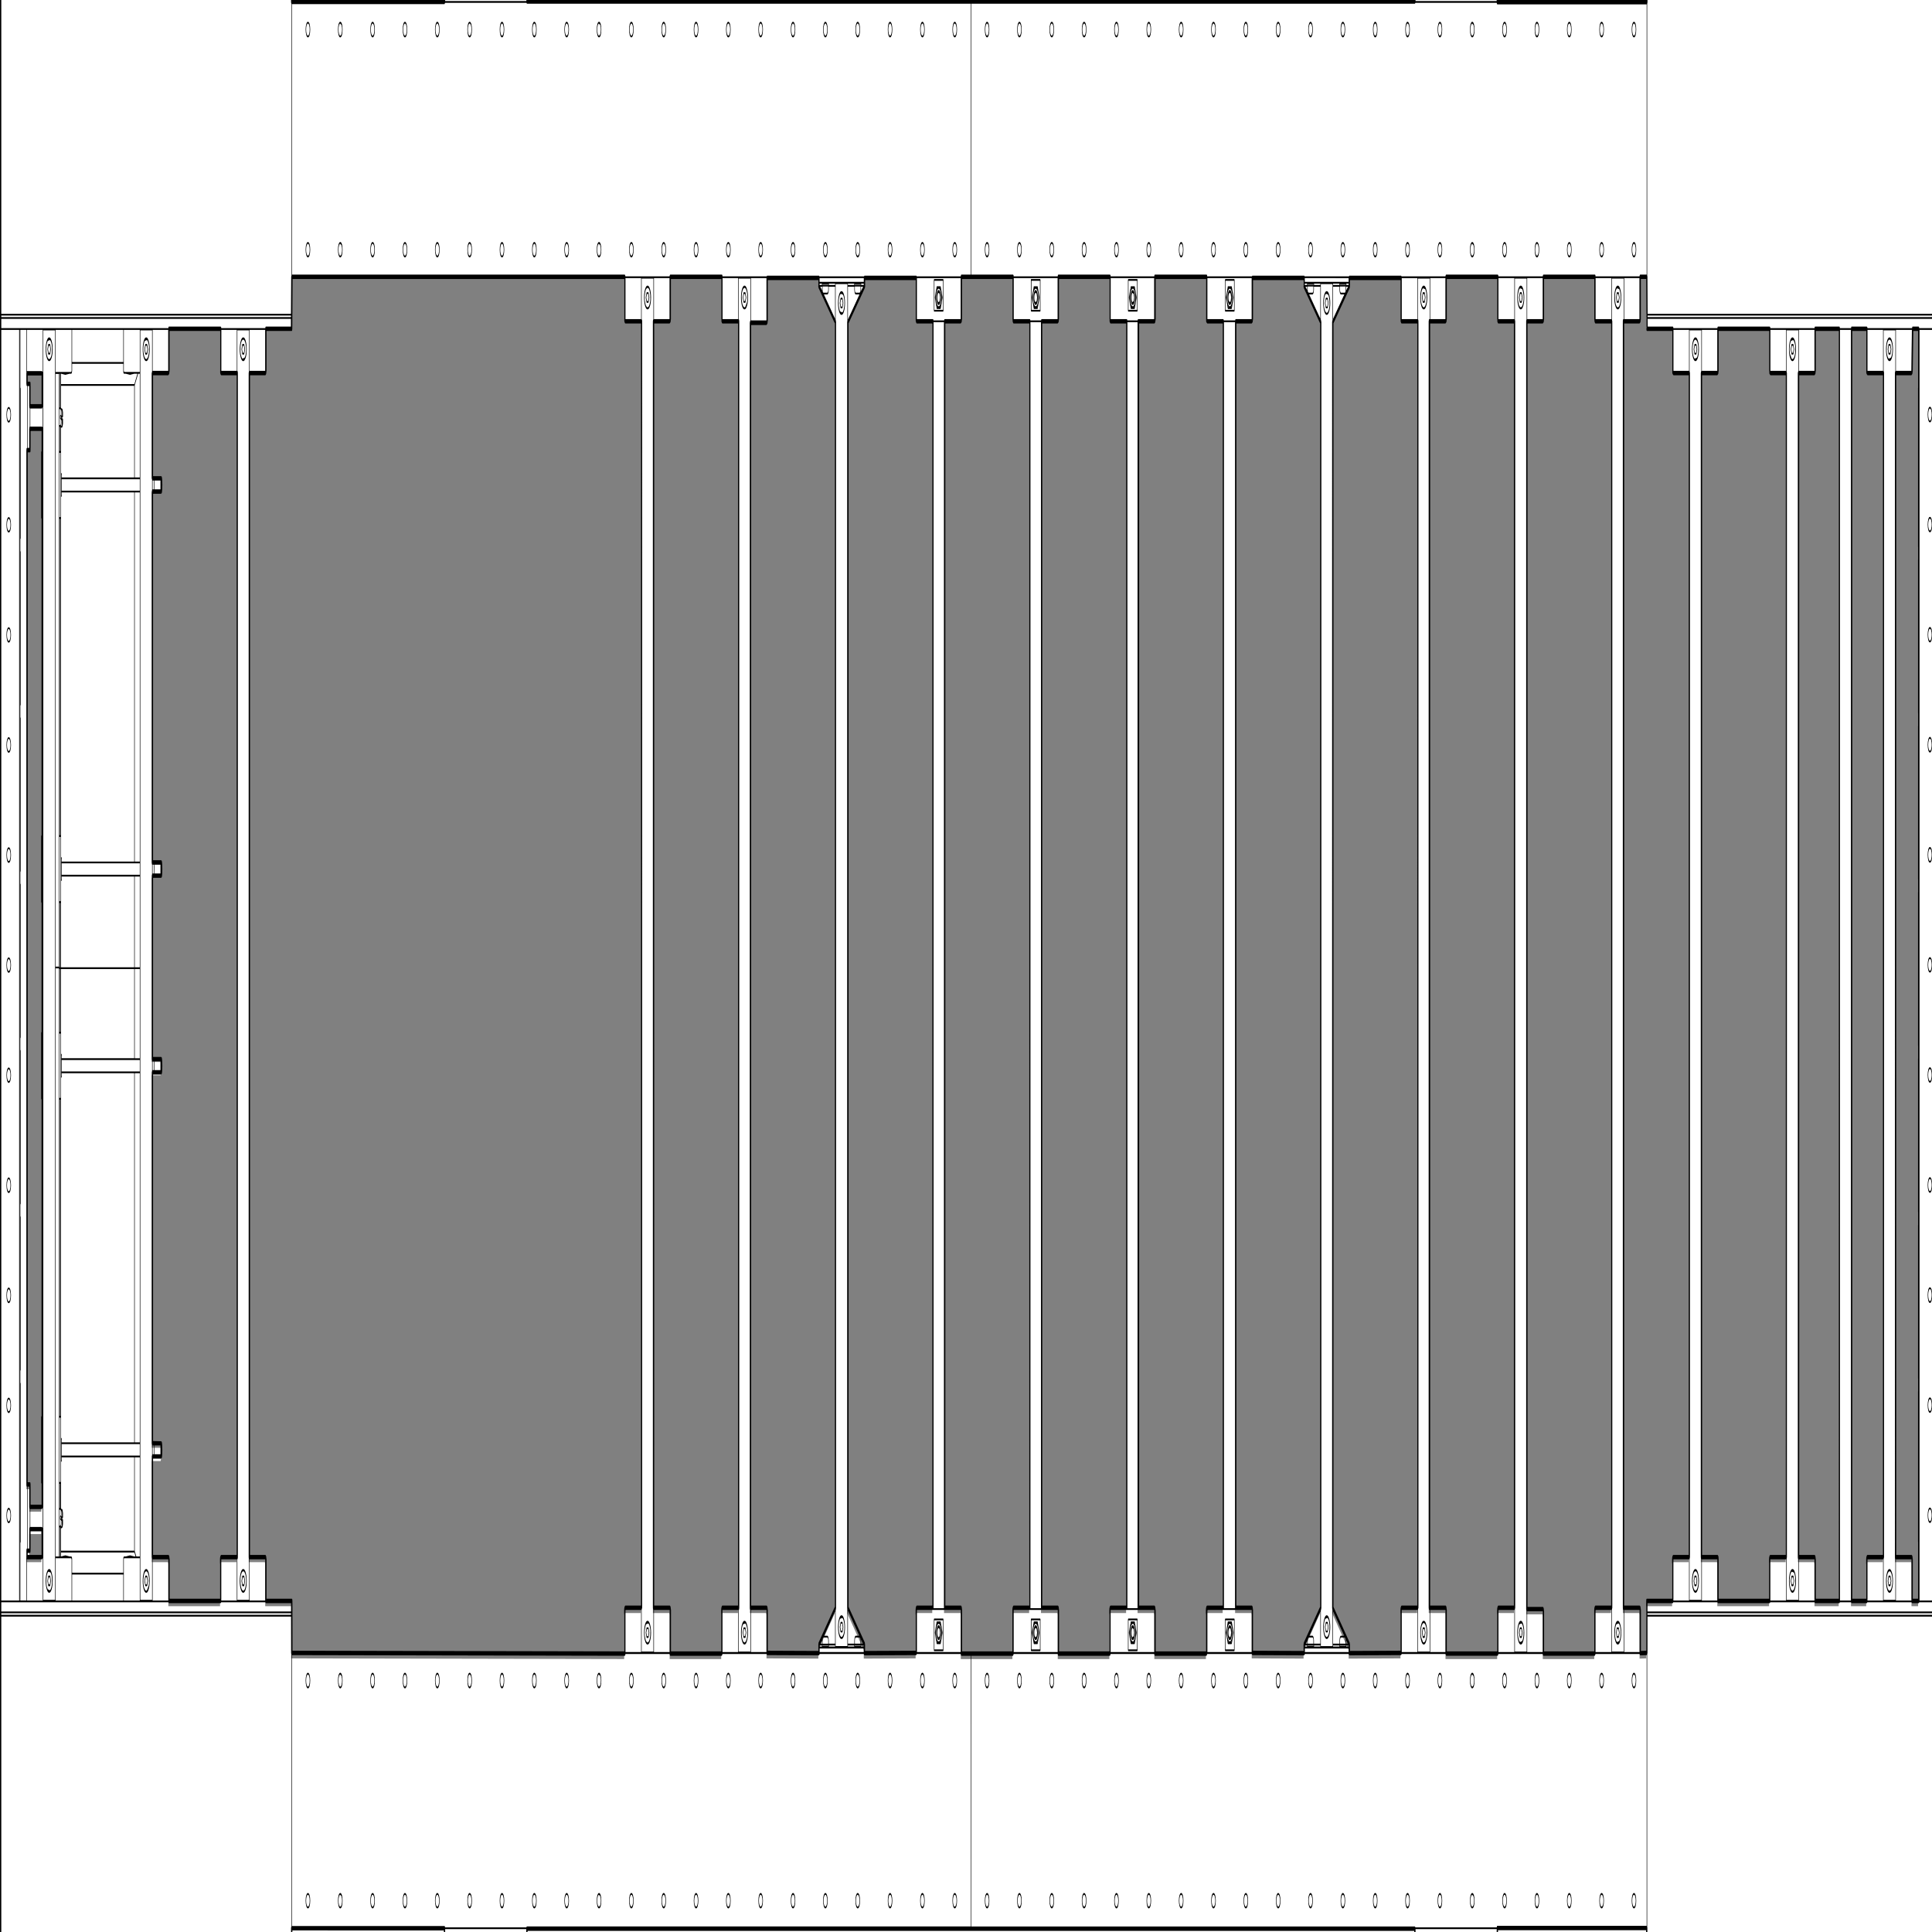 <svg xmlns:xlink="http://www.w3.org/1999/xlink" xmlns="http://www.w3.org/2000/svg" preserveAspectRatio="none" viewBox="0 0 100 100"><rect x="0" y="0" width="100" height="100" fill="#808080" stroke="none"/><defs><g id="sprite0"><use height="568.15" width="1496.7" xlink:href="#shape0"/></g><g id="shape0"><path d="M405.05 467.85v-7.5H344.5v7.5h60.55M31.95 374.7v-6.35H22.6v4.9h-2.2v1.45h11.55m0-11.4V118.55H22.6v4.85h-2.2v234.8h2.2v5.1h9.35m0-249.85v-7.5H20.4v2.4h2.2v5.1h9.35m150.8-7.55H170.5q-.5 0-.5-.5v-9.55h-40v9.55q0 .5-.5.5h-12.25v23.9H124l.2.15q.2.3.2 1.35 0 1.55-.4 1.5h-6.75V217H124l.2.15q.2.3.2 1.35 0 1.55-.4 1.5h-6.75v41.65H124l.2.15q.2.35.2 1.4 0 1.5-.4 1.45h-6.75v84.2H124l.2.15q.2.35.2 1.4 0 1.55-.4 1.45h-6.75v22.85h12.3q.5 0 .5.5v9.45H170v-9.45q0-.5.5-.5h12.25V105.9M344.5 12.75v7.5h60.6v-7.5h-60.6m150.6 81.4h-12.4q-.5 0-.5-.5v-9.6H225l-.2 11.8h-19.9v9.55q0 .5-.5.5h-12.25v268.8h12.25q.5 0 .5.5v9.45h20l.05 11.8 257.25.15v-9.9q0-.5.5-.5h12.4V94.15m75 0h-12.4q-.5 0-.5-.5v-9.6h-39.9v9.6q0 .5-.5.5h-12.4V386.2h12.45q.5 0 .5.5v9.9h39.8v-9.9q0-.5.5-.5h12.45V94.15m584.5 373.7v-7.5h-60.55v7.5h60.55M720.2 94.15h-12.35q-.5 0-.5-.5V84.3h-40v1.9l-12.8 8.15v291.9l12.75 8.3v1.95l40.05-.05v-9.75q0-.5.5-.5h12.35V94.15m-75.3.2l-12.75-8.15v-1.9h-40V94q0 .5-.5.5H579.3v291.7h12.35q.5 0 .5.5v9.75l40.05.05v-1.95l12.7-8.3V94.35m150.15-.2h-12.4q-.5 0-.5-.5v-9.6H742.2v9.6q0 .5-.5.5h-12.4V386.2h12.45q.5 0 .5.5v9.9h39.85v-9.9q0-.5.5-.5h12.45V94.15m74.9 0h-12.4q-.5 0-.5-.5v-9.6H817.1v9.6q0 .5-.5.5h-12.4V386.2h12.45q.5 0 .5.5v9.9H857v-9.9q0-.5.5-.5h12.45V94.15m74.6 0h-12.4q-.5 0-.5-.5v-9.6H891.7v9.6q0 .5-.5.5h-12.4V386.2h12.45q.5 0 .5.5v9.9h39.85v-9.9q0-.5.5-.5h12.45V94.15m75.25.2L1007 86.2v-1.9h-40v9.35q0 .5-.5.5h-12.35V386.2h12.35q.5 0 .5.5v9.75l40.05.05v-1.95l12.75-8.3V94.35m62.6 291.85h12.4V94.15h-12.4q-.5 0-.5-.5V84.3h-40v1.9l-12.75 8.15v291.9l12.75 8.3v1.95l40-.05v-9.75q0-.5.5-.5m87.15-292.05h-12.45q-.5 0-.5-.5v-9.6h-39.9v9.6q0 .5-.5.5h-12.45V386.2h12.45q.5 0 .5.5v9.9h39.9v-9.9q0-.5.5-.5h12.45V94.15m-75.5-81.4v7.5h60.55v-7.5h-60.55m150.5 81.4h-12.4q-.5 0-.5-.5v-9.6h-39.8v9.6q0 .5-.5.5h-12.3V386.5h12.3q.5 0 .5.5v9.6h39.75v-9.9q0-.5.5-.5h12.45V94.15m175.9 290.5V95.85h-18.7v9.55q0 .5-.5.5h-12.3v268.8h12.3q.5 0 .5.5v9.45h18.7m-41-278.75h-12.25q-.5 0-.5-.5v-9.55h-40v9.55q0 .5-.5.5h-12.25v268.8h12.25q.5 0 .5.5v9.45h39.95v-9.45q0-.5.5-.5h12.3V105.9m-74.9 0h-12.25q-.5 0-.5-.5v-9.55h-19.9l-.2-11.8h-5.1v9.6q0 .5-.5.5h-12.4V386.2h12.45q.5 0 .5.5v9.8l5.1-.05v-11.8h20v-9.45q0-.5.5-.5h12.3V105.9m-32.8-93.25h224.95v455.3h-225.05v-9.05h-115.4v10.15h75.8v-.2l.1-.05h.05q.75 0 1.3-.55.5-.5.5-1.2l.05-.05.05-.15.1-.05h13.6q.4 0 .7.3l.25.65.05.05v11.8l-.05.05-.25.65-.7.3h-13.6l-.1-.05-.1-.2q0-.6-.5-1.2-.55-.55-1.3-.55h-.15v-.25h-75.95v1.55h-1.5v-.3h-60.55v.3h-1.5v-1.55h-76.15v.2l-.1.1h-.05q-.75 0-1.25.5-.45.45-.5 1l-.1.15v.15l-.05.15-.1.05h-13.6q-1 0-1-1v-11.8q0-1 1-1h13.6l.1.05.05.15v.05q.1.8.55 1.2.55.55 1.3.55h.05l.1.1v.15h76.15v-10.05h-686v10.05h76.1v-.15l.1-.1h.1q.75 0 1.3-.55.5-.5.5-1.2v-.05l.05-.15.15-.05h13.55q1 0 1 1v11.8q0 1-1 1h-13.55l-.15-.05-.05-.15v-.15l-.05-.15q-.05-.55-.5-1-.5-.5-1.25-.5h-.1l-.1-.1v-.2h-76.1v1.55h-1.5v-.3H344.5v.3H343v-1.55h-75.95v.25h-.15q-.75 0-1.3.55-.45.45-.55 1.2v.1l-.05.1-.1.05h-13.6q-.4 0-.7-.3l-.3-.65v-11.9l.3-.65q.3-.3.7-.3h13.6l.1.05.05.15v.05q.1.8.55 1.2.55.55 1.3.55h.05l.1.05v.2h75.85v-10.1H224.85V471H202.4v90.9q0 2.6-1.85 4.4-1.8 1.85-4.4 1.85-2.6 0-4.4-1.85-1.85-1.8-1.85-4.4V471h-11.4v90.9q-.05 2.6-1.85 4.4-1.8 1.85-4.4 1.85-2.6 0-4.4-1.85-1.85-1.8-1.85-4.4V471h-11.45v90.9q0 2.6-1.85 4.4-1.8 1.85-4.4 1.85-2.6 0-4.4-1.85-1.85-1.8-1.85-4.4V471h-11.4v90.9q0 2.6-1.85 4.4-1.8 1.85-4.4 1.85-2.6 0-4.4-1.85-1.85-1.8-1.85-4.4V471h-11.4v90.9q-.05 2.6-1.85 4.4-1.8 1.85-4.4 1.85-2.6 0-4.4-1.85-1.85-1.8-1.85-4.4V471H82.8v90.9q0 2.6-1.85 4.4-1.8 1.85-4.4 1.85-2.6 0-4.4-1.85-1.85-1.8-1.85-4.4V471H58.9v90.9q0 2.6-1.85 4.4-1.8 1.85-4.4 1.85-2.6 0-4.4-1.85-1.85-1.8-1.85-4.4V471H35v90.9q-.05 2.6-1.85 4.4-1.8 1.85-4.4 1.85-2.6 0-4.4-1.85-1.85-1.8-1.85-4.4V471H0V12.45h224.85v9.2H342.9v-10.1h-75.85v.2l-.1.05h-.05q-.75 0-1.3.55-.45.4-.55 1.2v.05l-.05.15-.1.05h-13.6q-.4 0-.7-.3l-.3-.65V.95l.3-.65q.3-.3.7-.3h13.6l.1.05.05.1v.1q.1.8.55 1.2.55.55 1.3.55h.15v.25H343V.7h1.5V1h60.55V.7h1.5v1.55h76.1v-.2l.1-.1h.1q.75 0 1.25-.5.45-.45.5-1l.05-.15V.15l.05-.1.15-.05h13.55q1 0 1 1v11.75q0 1-1 1h-13.55l-.15-.05-.05-.1v-.1q0-.7-.5-1.2-.55-.55-1.3-.55h-.1l-.1-.1v-.15h-76v10.05h685.9V11.5h-76.15v.15l-.1.1h-.05q-.75 0-1.3.55-.45.4-.55 1.2v.1l-.05.1-.1.05h-13.6q-1 0-1-1V1q0-1 1-1h13.6l.1.05.05.1V.3l.1.15q.05.55.5 1 .5.5 1.25.5h.05l.1.1v.2h76.15V.7h1.5V1h60.55V.7h1.5v1.55h75.95V2h.15q.75 0 1.3-.55.5-.5.5-1.2l.1-.2.1-.05h13.6q.4 0 .7.3l.25.65.05.05v11.8l-.05.05-.25.65-.7.3h-13.6l-.1-.05-.05-.15-.05-.05q0-.7-.5-1.2-.55-.55-1.3-.55h-.05l-.1-.05v-.2h-75.8V21.7h115.5v-9.05m182.75 93.25h-12.3q-.5 0-.5-.5v-9.55h-11.75v288.8h11.75v-9.45q0-.5.5-.5h12.3V105.9m27.3 278.75V95.85h-4.7l-.45 9.55q0 .5-.5.5h-12.25v268.8h12.3q.5 0 .5.5v9.45h5.1" fill="#fff" fill-rule="evenodd" class="fill"/></g><g id="sprite1"><use height="569.15" width="1497.7" xlink:href="#shape1"/></g><g id="shape1"><path d="M343.7 478.4q.3.1.3.45v1.05h.5l.25-.25V468.8l-.25-.45v-7.2h-.6v8.4l-.2.45v8.4m1.5-9.55v10.75h60.3v-10.75h-60.3m.3-1h59.55v-6.5H345.5v6.5m61.05-8.2H343.9v1.1h.6q.1-.4.5-.4h60.55q.35 0 .45.4h.55v-1.1m0 19.2q0-.4.45-.5v-8.25q-.45-.1-.45-.5v-8.45h-.5v7.2l-.15.35v11.05l.15.15h.5v-1.05m76.35-.5v-8.25h-75.5v8.25h75.5m2 .85v-9.95q-.6.55-1.3.6l-.3.25v8.3l.35.25q.7.05 1.25.55m14.5.95v-11.8q0-.5-.5-.5h-13.25l-.35.95v10.9l.3.85.05.1h13.25q.5 0 .5-.5m-16.2-92.95v9.55h12.1v-9.55h-12.1m22 9.55h12.15v-9.55H505.2v9.55m52.95-9.55v9.55h12.05v-9.55h-12.05m21.95 9.55h12.05v-9.55H580.1v9.55M58.9 562.2v-90.8H47.4v90.8h11.5m60.5.4q.1 2.9 2.45 4.7 1.4.85 3.05.85 2.35 0 4-1.6 1.7-1.65 1.75-3.95H119.4m-18.4 5.55q1.6 0 3-.9 2.35-1.7 2.5-4.65H95.25q.1 2.3 1.75 3.95 1.65 1.6 4 1.6m-23.95 0q3 0 4.75-2.5.9-1.45.95-3.05h-11.4q.1 2.35 1.75 3.95t3.95 1.6m-23.9 0q2.35 0 4-1.6 1.7-1.65 1.75-3.95H47.4q.1 2.3 1.75 3.95 1.65 1.6 4 1.6m-18.2-5.55H23.5q.1 2.3 1.75 3.95 1.65 1.6 4 1.6 2.3 0 4-1.6 1.65-1.6 1.7-3.95m.05-.4v-90.8H23.45l.05.1v90.7H35m71.5 0v-90.8H95.2l.05.1v90.7h11.25m-23.75 0v-90.8H71.3v90.8h11.45m47.9 0v-90.8H119.4v90.8h11.25m71.75.4h-11.5q.1 2.3 1.75 3.95 1.65 1.6 4 1.6 2.3 0 4-1.6 1.65-1.6 1.75-3.95m-23.95 0H167q.1 2.3 1.75 3.95 1.65 1.6 4 1.6 2.3 0 4-1.6 1.65-1.6 1.7-3.95m-35.3 0q0 1.65.95 3.05 1.75 2.5 4.7 2.5 2.35 0 4-1.6 1.7-1.65 1.75-3.95h-11.4m59.25-.4v-90.8h-11.5v90.8h11.5m-23.9 0v-90.8h-11.55l.05.1v90.7h11.5m-23.95 0v-90.7l.05-.1h-11.5v90.8h11.45m113.2-92.15v8.3h75.55v-8.3h-75.55m-2-.9v10.15q.55-.55 1.35-.65l.25-.25V470l-.25-.2q-.8-.15-1.35-.65m-14.45-.85v11.8l.15.35.35.15h13.3l.25-.8v-11.2l-.25-.8h-13.3l-.35.15-.15.35M1 468.15v.35h223.85v-.35H1M224.85 471v-2.1H1v2.1h223.85M1 387.95v.35h223.9v-.35H1m0-2.5v2.1h223.9v-1.9h-19.5l-.4-.2h-34.1l-.4.2h-39.95q-.2 0-.4-.2H1m223.85 74q0-.25.35-.45v-61.6l-.25-.45-.05-8.25H1v79.05h223.85v-8.3m-106.95-74.4h12.15v-9.35H117.9v9.35m74.95 0h12.05v-9.35h-12.05v9.35m-21.9-9.35v9.35h12v-9.35h-12M55.7 385.05h39.55v-5.9H55.7v5.9m39.95-9.3v9.3H108v-9.6H95.95q-.3 0-.3.3m12.35-.7v-22.5h-3.9v21.3l1.2 1.2h2.7m15.95-25.2h-4.5l-.05 1.6.05.4h4.5v-2m-4.9 0h-1.15v2h1.15l-.05-.4.05-1.6m-76.1 35.2H55.3v-9.3l-.3-.3H42.95v9.6m60.75-10h1l-.85-.9h-56.7v.9h.1l3.25-.25 3.25.25H55q.7 0 .7.7v3h39.55v-3q0-.7.7-.7h1.25l3.25-.25 3.25.25m-83 10h12.35v-9.6h-.15l-.45.25H20.7v9.35m25.2-10h.35v-6.6h-.35v6.6m.75 0h.1v-6.4h-.1v6.4m.75-7.55q0 .5-.4.75h.2q.55 0 .55-.55v-.75h-.35v.55m.15-.95h.1v-.2h-.1v.2m-.75-.15h.35v-.25h-.35v.25m-.9-1.95v3.6h.55q.55 0 .55-.55v-.7h-.4l-.2-.2v-.65l.2-.2h.4V365q0-.55-.55-.55h-.55m1.85.75q0-.4-.45-.5l.1.3v.95h.35v-.75m.5.75v-.75l-.2-.4.1.4v.75h.1m-2.35-7.4v5.5h.35v-5.5h-.35m-24.5 15.7v.45h10.55v-5.35H23.6v4.4q0 .5-.5.5h-1.7m11.45-5.7H33v-4.6h-.1l-.45.35H23.4v4.05h9.05l.4.2M22.6 359.2h-1.2v14.05h1.2v-4.4q0-.3.4-.5v-4.05q-.4-.1-.4-.5v-4.6m25.05-7.05H108v-2.6H47.65v2.6m56.05 21.6v-21.2H47.65v.8l-.2.2h-.3v10.7h.55q.4 0 .65.3l.3.65v.95l-.2.2h-.4v.2h.4l.2.2v.95l-.3.7-.65.25h-.55v5.1h56.55m-56.55-20.6h.1v-4.6h-.1v4.6m-1.25 5h.85v-14.6h-.85v14.6m.35-86.8h-.35v71.8h.35v-71.8m.5 0h-.1v71.8h.1v-71.8m.9 77.8h56.05v-83.8H47.65v.8l-.2.2h-.3v81.8h.3l.2.2v.8m-.5-83.2h.1v-4.6h-.1v4.6m-.4-9.6h-.85v14.6h.85v-14.6m-1.25 118.7v-133.5h-2.55v133.5h2.55m1.15-133.35v14.25h.1V241.7h-.1m-.4 0h-.35v14.25h.35V241.7m0-15h-.35v14.6h.35v-14.6m.4 0v14.6h.1v-14.6h-.1m.6-5.4v-4.6h-.1v4.6h.1m-.5-9.6h-.85v14.6h.85v-14.6m.7 10h-.3v19.6h56.55v-20.6H47.65v.8l-.2.2m.2 40.25h56.05V241.7H47.15v19.25h.3l.2.2v.8m71.4.7h-1.15v2h1.15l-.05-.4.05-1.6m4.9 0h-4.5l-.05 1.6.05.4h4.5v-2m-19.85 2.7v83.8h3.9v-83.8h-3.9m-56.45-.4H108v-2.6H47.65v2.6m56.45-23.25v20.25h3.9V241.7h-3.9m14.9-23.3l.05-.4h-1.15v2h1.15l-.05-1.6m4.95-.4h-4.5v2h4.5v-2m-19.85 23.3h3.9v-20.6h-3.9v20.6m3.9-23.6H47.65v2.6H108v-2.6m15.95-86.9h-4.5l-.05.45.05 1.55h4.5v-2m-4.95.4l.05-.4h-1.15v2h1.15l-.05-1.6m-11 2.3h-3.9v83.8h3.9v-83.8M95.25 96.6H55.7v7.3h39.55v-7.3m11.45 9.95l-2.6 2.6v20.95h3.9v-23.55h-1.3m1.3-9.95H95.65v9.3l.3.25H108V96.6m9.5 288.3v-9.25l-.25-.45v-22.85l.25-.4v-2.15l-.25-.45v-84.2l.25-.4v-2.15l-.25-.45V220.5l.25-.4v-2.2l-.25-.4v-84.2l.25-.4v-2.2l-.25-.4v-23.9l.25-.4v-9.3h-9.1v288.2h9.1M1 385.05h13.8V96.6H1v288.45M46.75 139.5h-.1v71.8h.1v-71.8m-.5 71.8v-71.8h-.35v71.8h.35M108 133.1v-2.6H47.65v2.6H108m-4.3 84.2v-83.8H47.65v.8l-.2.2h-.3v81.8h.3l.2.2v.8h56.05m-56.45-83.2v-4.6h-.1v4.6h.1m-.5-9.6h-.85v14.6h.85v-14.6m-.5-.4v-5.5h-.35v5.5h.35m.5 0v-5.3h-.1v5.3h.1m.65-6.45q0 .45-.4.75h.2q.55 0 .55-.55v-.75h-.35v.55m.85-1.6v-.7l-.2-.45.1.45v.7h.1m-.5-.7q0-.45-.45-.55l.1.35v.9h.35v-.7m-.2 1.35h.1v-.25h-.1v.25m-.75-.2h.35v-.2h-.35v.2m-.35-1.9h-.55v3.6h.55q.55 0 .55-.55v-.75h-.4l-.2-.2v-.6l.2-.2h.4v-.75q0-.55-.55-.55m57.25 15.5v-20.8H47.15v5.1h.55l.65.25.3.7v.9l-.2.2h-.4v.25h.4l.2.2v.95l-.3.65q-.25.3-.65.3h-.4v-.05l-.1.05h-.05v10.3h.3l.2.2v.8h56.05m-82.3-5.7v233.8h1.7q.5 0 .5.5v4.6h8.35v-4.75l-.2-.2v-15l.2-.2v-71.8l-.2-.2v-15l.2-.2V226.7l-.2-.2v-15l.2-.2v-71.8l-.2-.2v-15l.2-.2v-4.55H23.6v4.35q0 .5-.5.5h-1.7m11.6-5.7v-4.6h-.1l-.45.35H23.4v4.1h9.05q.2 0 .35.15h.2m-1.05-5.25v-6.5H21.4v1.4h1.7q.5 0 .5.5v4.6h8.35m-9.35-4.1h-1.2v14.05h1.2v-4.35q0-.4.4-.5v-4.1q-.4-.1-.4-.5v-4.6m-6.9 275.7h4.6v-9.3l.1-.4v-1.6q0-.5.5-.5h.1V359.2h-.1q-.5 0-.5-.5V123.9q0-.5.5-.5h.1v-14.05h-.1q-.5 0-.5-.5v-2.4l.05-.2-.15-.35v-9.3h-4.6v13.1h.05l.2.2v34l-.2.2h-.05v2.7h.05l.2.2v34.7l-.2.2h-.05v2.65h.05l.2.2v34.7l-.2.2h-.05v2.65h.05l.2.2v34.7l-.2.2h-.05v2.65h.05l.2.2v34.7l-.2.2h-.05v2.65h.05l.2.2v34.7l-.2.2h-.05v2.7h.05l.2.2v35.95l-.2.2h-.05v13.1m-.5 0h.1V96.6h-.1v288.45M55.3 105.9v-9.3H42.95v9.55H55l.3-.25m-12.75 279V96.7h-9.1v288.2h9.1m4.7-278.35h-.1v2.35h56.7l2.3-2.35h-2.45l-3.25.25-3.25-.25h-1.25q-.7 0-.7-.65v-1.6H55.7v1.6l-.2.45q-.25.2-.5.2h-1.25l-3.25.25-3.25-.25m-4.3.05v134.55h2.55V106.6h-2.55m3.3 7.6v-7.65h-.35v7.65h.35m.5-7.65h-.1v7.7h.1v-7.7m-13.7-9.95H20.7v9.3l.05.1.15-.05h11.55l.4.2h.2V96.6m191.8-2.9v-.35H1v.35h223.85M130 105.9v-9.3h-12.1v9.3H130m52.95-9.3H171v9.3h11.95v-9.3m-52.9 278.1q.4 0 .7.3l.3.7v8.95h38.9v-8.95q0-.4.3-.7.3-.3.7-.3h11.8V106.9H171q-.4 0-.7-.3-.3-.3-.3-.7v-9.05h-39v9.05l-.3.7-.7.3h-11.75v22.9h6.25l.4.1q.5.35.5 1.9 0 1.4-.45 1.85l-.5.15h-6.2V217h6.25l.4.1q.5.35.5 1.9 0 1.5-.45 1.85l-.5.15h-6.2v40.65h6.25l.4.1q.5.35.5 1.95 0 1.45-.45 1.8l-.5.15h-6.2v83.2l6.25.05.4.1q.5.3.5 1.9 0 1.45-.45 1.8l-.5.15h-6.2v21.85h11.8m74.85-268.8v-9.3h-12.05v9.3h12.05m-12.45 279v-9.2q-.3-.15-.3-.5V106.4q0-.35.3-.45V96.7h-9.1v9.2q.4.1.4.5v268.8q0 .4-.4.5v9.2h9.1M224.8 95.85V94.1H1v2.1h129.05l.1-.2q.15-.15.35-.15h40l.35.15.1.2h34l.1-.2q.15-.15.35-.15h19.4m.4-73.25q-.35-.1-.35-.45v-8.3H1v79.1h223.85l.15-8.4.2-.4V22.6m42.15-11V3.2l-.25-.25q-.75-.05-1.35-.6v10.1q.55-.5 1.35-.65l.25-.2M251.3 1.45V13.3l.15.35.35.15h13.3l.25-.8V1.8l-.25-.8h-13.3l-.35.15-.15.3m16.45 1.8v8.3h75.55v-8.3h-75.55m75.95-.05v8.45l.2.4v8.4h.6v-7.2q0-.35.25-.45V1.95l-.25-.25h-.5v1.05l-.3.45m61.8 9.55V2h-60.3v10.75h60.3m-.4 1h-59.6v6.5h59.6v-6.5m-61.2 8.2h62.75v-1.1h-.55l-.5.4H345q-.4 0-.5-.4h-.6v1.1M407 3.25q-.45-.1-.45-.5V1.7h-.5l-.15.15v11l.2.4v7.2h.55V12q0-.35.35-.45v-8.3m-181.6 381.4q.5 0 .5.5l.05 11.3 256.25.15v-9.4q0-.4.3-.7.3-.3.7-.3h11.9V95.15h-11.9q-.4 0-.7-.3-.3-.3-.3-.7v-9.1H226l-.2 11.3q0 .5-.5.5h-19.4v9.05l-.3.7q-.3.3-.7.3h-11.75v267.8h11.75q.4 0 .7.3l.3.7v8.95h19.5m291.95 1.55q.4 0 .7.3l.3.7v9.4h38.8v-9.4q0-.4.3-.7.3-.3.7-.3h11.95V95.15h-11.9q-.4 0-.7-.3-.3-.3-.3-.7v-9.1h-38.9v9.1l-.3.7-.7.3h-11.9V386.2h11.95M495.3 84.85h-12.1v9.3h12.1v-9.3m22 9.3v-9.3h-12.1v9.3h12.1m-12.5 302.5v-9.5q-.4 0-.4-.45V94.65q0-.35.4-.45v-9.25h-9.1v9.25q.4.1.4.45V386.7l-.4.45v9.5h9.1M482.9 11.5V3.25h-75.5v8.25h75.5m2 .85V2.4q-.65.5-1.25.55l-.35.25v8.35l.3.25q.75.1 1.3.55m14.5.9V1.5q0-.5-.5-.5h-13.25l-.05.05-.3.85v10.9l.35.95h13.25q.5 0 .5-.5m80.3 383.4v-9.5q-.4 0-.4-.45V95q0-.4.4-.5v-9.55h-9.1v9.2q.5.1.5.5V386.7q0 .5-.5.5v9.45h9.1m12.45-302.2v-9.6H580.1v9.6h12.05m-21.95-9.6h-12v9.3h12v-9.3m445.15 384.5v9.75q.45-.35 1.1-.45.2-.3.45-.3h.05v-8.25h-.05l-.45-.25q-.6-.05-1.1-.5m-14.7 10.75q0 .55.5.55h13.3l.05-.1q.05-.55.45-1.05v-10.55q-.4-.4-.5-1.1h-13.3q-.5 0-.5.5v11.75m14.5-84.85v.25h4.85v-.25h-4.85m-5 .1h4.6v-.1h-4.6v.1m-2.1-.05v.2h1.7v-.25h-1.6l-.1.05m1.8-1.15l-1.1.7h1.1v-.7m5.2.7h4.95v-7.3l-8.5 5.5h2.45q.45 0 .75.3l.25.4.1.4v.7m-4.15-1.4l-.55.35-.05.1-.05.25v.7h4.4v-.7l-.05-.25-.15-.25q-.2-.2-.5-.2h-3.05m81.95 84.9v-8.25h-75.5v8.25h75.5m.4.05l.3.45v1.05h.5l.3-.25V468.8q-.3-.15-.3-.45v-7.2h-.5v8.45l-.3.45v8.35m-58.15-83.05h4.6v-.1h-4.6v.1m-5.25-.1v.25h4.85v-.25h-4.85m10.15-.4h1.15l-1.15-.75v.75m-10.15-7.35v7.35h4.95v-.7l.1-.4.25-.4q.3-.3.75-.3h2.5l-8.55-5.55m9.7 6.4l-.1-.15-.4-.25-.15-.05h-3q-.3 0-.45.2l-.2.25-.05.25v.7h4.4v-.7l-.05-.25m.55 1.35v.25h1.8v-.2l-.1-.05h-1.7m-32.05 1.5h33.85v-.8h-33.85v.8m74.85-9.55v9.55h12.05v-9.55h-12.05m11.85 81.65v10.75h60.3v-10.75h-60.3m.3-1h59.55v-6.5h-59.55v6.5m61.2-8.2h-62.7v1.1h.55q.1-.4.45-.4h60.55l.5.4h.65v-1.1m-.8 9.05v11.1l.1.1h.55v-1.05q0-.4.45-.5v-8.3q-.3-.15-.3-.5v-8.4h-.65v7.2l-.15.35m-50.6-71.95h11.85v-9.55h-11.85v9.55m52.75-9.35v9.35h12.3v-9.55h-12.05q-.25 0-.25.2m74.85 90.95v-8.3h-75.5v8.3h75.5m2 1.05V469l-.1.15q-.65.6-1.4.65l-.1.15v8.55l.15.15q.8.1 1.35.65l.1.1m.55-11.6l-.15.5v11.75l.15.55h13.3l.35-.15.15-.3V468.3l-.15-.35-.35-.15H1235m-55.2-71.05h12.05v-9.25h-12.05v9.25m52.8-9.5v9.5h12.25v-9.55h-12.05l-.2.05m-599.4 8.05v.2h1.75v-.25h-1.65l-.1.05m1.85-1.2l-1.15.75h1.15v-.75m5.3 1.15v.25h4.8v-.25h-4.8m-5 .1h4.6v-.1h-4.6v.1m4.9-.5h4.9v-7.35l-8.5 5.55h2.5q.45 0 .75.3l.25.4.1.4v.7m-4.25-1.4l-.45.3-.05.15-.05.25v.7h4.4v-.7l-.05-.25-.2-.25q-.15-.2-.45-.2H636m-2.8 3.3h34.1v-.8h-34.1v.8m32.1-1.5v.25h2v-.2l-.1-.05h-1.9m-10.25 0v.25h4.85v-.25h-4.85m5.25.1h4.6v-.1h-4.6v.1m4.9-.5h1.4l-1.45-.95.05.25v.7m-10.15-7.5v7.5H660v-.7l.1-.4.25-.4q.3-.3.75-.3h2.75l-8.8-5.7m6.05 6.1q-.3 0-.5.2l-.15.25-.05.25v.7h4.4v-.7l-.05-.25-.15-.25-.5-.2h-3m47.25 3.3h33.9v-9.55h-33.9v9.55m-301.3 62.3h342.8V397.6h-7.1q-.4 0-.5-.4H708.3l-.45.25-40.05.05-.35-.15-.1-.15h-34.2l-.1.15-.35.15-40.05-.05-.45-.25h-34.05l-.5.4h-39.8q-.4 0-.5-.4h-34.2l-.1.25-.35.15-257.1-.15v61.5h117.8q.25 0 .45.3h62.8l.05-.05q.15-.15.35-.15m376.05-62.3h34.05v-9.55H783.1v9.55m74.9 0h33.75v-9.55H858v9.55m74.75 0H967v-9.55h-33.95q-.3 0-.3.3v9.25M721.2 386.8h8.1V94.85h-8.1V386.8m-129.05-.6q.4 0 .7.3l.3.7v9.25l39.05.05v-1.45l.2-.45 12.5-8.1V95.1l-12.5-8-.25-.4v-1.4h-39v9.2l-.3.7-.7.3H580.3v290.7h11.85m42.9-299.4h-1.35l1.35.85v-.85m-.1-.4v-.3h-1.8v.3h1.8m4.2 1.75q.3 0 .45-.2l.2-.25.05-.25v-.7h-4.4v.7l.05.25.15.25q.15.2.5.2h3m6 5.95v-7.3h-4.9v.65l-.1.4-.25.4q-.3.3-.75.3h-2.65l8.65 5.55m-5.2-7.85h-4.6v.1h4.6v-.1m5.2.15v-.3h-4.8v.3h4.8m9.5 309v-8.35l-.1-.3V94.85l.1-.3V86.2h-9.1v8.15l.15.05.2.45v291.9l-.2.45-.15.05v8.15h9.1M660 86.8h-4.95v7.45l8.95-5.7h-2.9q-.45 0-.75-.3l-.25-.4-.1-.4v-.65m-.1-.4v-.3h-4.85v.3h4.85m4.2 1.75l.5-.2.15-.25.05-.25v-.7h-4.4v.7l.05.25.15.25q.2.2.5.2h3m1.05-.35l1.65-1h-1.6v.65l-.05.35m-.25-1.55h-4.6v.1h4.6v-.1m2.45.15v-.3h-2.05v.3h2.05m.75 308.2l.2.45v1.45l39.05-.05v-9.25q0-.4.3-.7.3-.3.7-.3h11.85V95.15h-11.85q-.4 0-.7-.3-.3-.3-.3-.7V85.3h-39v1.4l-.25.4-12.55 8v291.4l12.55 8.1m-.75-309.75h-34.2v.85h34.2v-.85m74.85 0h-33.85v9.3h12.35q.25 0 .45.3h8.2q.2-.3.45-.3h12.4v-9.3m-335.45-62.5h-62.9l-.45.3H225.6v61.4h257.1l.5.4h34.1l.15-.25q.15-.15.35-.15h39.9q.2 0 .35.15l.1.25h34.2q.1-.15.3-.15h40q.25 0 .3.15h34.6q.1-.15.3-.15h40q.25 0 .3.15h34.1l.1-.25q.15-.15.35-.15h7.15v-61.5h-342.7q-.25 0-.35-.15l-.05-.05m464.2 364.45h7.85V94.85h-7.85V386.8M891.7 84.85h-33.65v9.3h12.4q.25 0 .45.3h7.95q.2-.3.45-.3h12.4v-9.3M796.05 386.8h8.15V94.85h-8.15V386.8m-53.8-.6q.4 0 .7.3l.3.7v9.4h38.85v-9.4q0-.4.3-.7.3-.3.7-.3h11.95V95.15h-11.9q-.4 0-.7-.3-.3-.3-.3-.7v-9.1H743.2v9.1l-.3.7-.7.3h-11.9V386.2h11.95m74.9 0q.4 0 .7.3l.3.7v9.4H857v-9.4q0-.4.3-.7.3-.3.7-.3h11.95V95.15h-11.9q-.4 0-.7-.3-.3-.3-.3-.7v-9.1H818.1v9.1l-.3.7-.7.3h-11.9V386.2h11.95m-.05-301.35h-33.95v9.3h12.4q.25 0 .45.3h8.25q.2-.3.45-.3h12.4v-9.3m75.7 311.75h38.8v-9.4q0-.4.3-.7.3-.3.7-.3h11.95V95.15h-11.9l-.7-.3q-.3-.3-.3-.7v-9.1H892.8v9.1l-.15.35q-.25.65-.95.65h-11.65V386.2h11.7q.4 0 .7.3l.3.7v.1l.05.2v9.1m141.9-310.2v-.3h-4.85v.3h4.85m.1.4h-4.95v7.3l8.7-5.55h-2.65q-.45 0-.75-.3l-.25-.4-.1-.4v-.65m4.9-.55h-4.6v.1h4.6v-.1m.3 1.4l1.35-.85H1040v.85m-1.1.5q.35 0 .5-.2l.15-.25.05-.25v-.7h-4.4v.7l.05.25.2.25q.15.2.45.2h3m3-1.75v-.3h-1.8v.3h1.8M967 94.15v-9.3h-34.25v9.3h12.3l.45.3h8.7q.2-.3.45-.3H967M945.55 386.8h8.6V94.85h-8.6V386.8m64.3-300h-1.3l1.3.8v-.8m-.1-.4v-.3H1008v.3h1.75m19.7 309v-8.15l-.05-.05-.25-.45V94.85q0-.3.25-.45l.05-.05V86.2h-9.05v8.1l.15.1.25.45v291.9l-.25.45-.15.1v8.1h9.05m-15.5-307.25q.3 0 .5-.2l.15-.25.05-.25v-.7h-4.4v.7l.05.25q0 .2.15.25l.5.2h3m6.05 5.9V86.8h-4.95v.65l-.1.4-.25.4q-.3.3-.75.3h-2.6l8.65 5.5m-5.25-7.8h-4.6v.1h4.6v-.1m5.25.15v-.3h-4.85v.3h4.85m-53 299.8q.4 0 .7.3l.3.7v9.25l39.05.05v-1.45l.2-.45 12.55-8.1V95.1l-12.55-8-.25-.4v-1.4h-39v8.85l-.3.7-.7.3h-11.85V386.2H967m48.35-383.7v9.75q.55-.45 1.1-.45.15-.3.45-.3h.05V3.25h-.05l-.45-.3q-.65-.05-1.1-.45m-14.7 10.75q0 .5.5.5h13.3q.05-.5.5-1.1V2.1q-.4-.5-.45-1.05l-.05-.05h-13.3q-.5 0-.5.5v11.75m42 381.35l.25.45v1.45l39-.05v-9.25q0-.4.3-.7.3-.3.7-.3h11.9V95.15h-11.9q-.4 0-.7-.3-.3-.3-.3-.7V85.3h-39v1.4l-.2.4-12.55 8v291.4l12.5 8.1m52.3-309.75h-12.05v9.3h12.05v-9.3m-53.05 0H1008v.85h33.9v-.85m50.95-73.35V3.25h-75.5v8.25h75.5m.4-8.3v8.35l.3.45v8.45h.5v-7.2q0-.3.3-.45V1.95l-.3-.25h-.5v1.05l-.3.45m98.6 90.95v-9.3h-12.05v9.3h12.05m-87.4 302.5v-9.45h-.2q-.5 0-.5-.5V94.65q0-.5.5-.5h.2v-9.2h-9.1v9.25q.45 0 .45.45V386.7l-.45.5v9.45h9.1m12.25-10.45q.4 0 .7.3l.3.7v9.4h38.9v-9.4q0-.4.3-.7.3-.3.7-.3h11.95V95.15h-11.95q-.4 0-.7-.3-.3-.3-.3-.7v-9.1h-38.9v9.1l-.3.7-.7.3h-11.85V386.2h11.85m53.2-301.35h-12.3v9.3h12.3v-9.3m9.5 311.8v-9.2q-.35-.1-.35-.45V94.65q0-.3.35-.5v-9.2h-9.1v9.25l.25.45V386.7l-.25.4v9.55h9.1m-62.7-302.5v-9.3h-11.85v9.3h11.85m38.35-81.4V2h-60.3v10.75h60.3m-.45 1h-59.55v6.5h59.55v-6.5m-61.05 8.2h62.7v-1.1h-.65l-.5.4h-60.55q-.35 0-.45-.4h-.55v1.1m63-18.7q-.45-.1-.45-.5V1.7h-.55l-.1.15V12.9l.15.35v7.2h.65v-8.4q0-.35.3-.45V3.25m35.3 383.25q.4 0 .7.3l.3.7v9.1h38.75v-9.4q0-.4.3-.7.3-.3.7-.3h11.95V95.15h-11.9q-.4 0-.7-.3-.3-.3-.3-.7v-9.1h-38.8v9.1l-.3.7-.7.3h-11.8V386.5h11.8m53-301.65h-12.2v9.3h12.2v-9.3m9.5 311.8v-9.45h-.15q-.5 0-.5-.5V94.65q0-.5.5-.5h.15v-9.2h-9.1v9.25l.3.45V386.7l-.3.45v9.5h9.1m-21.9-385.1v-8.3h-75.5v8.3h75.5m2 1.05V2.2l-.1.1q-.55.6-1.4.65l-.1.15v8.55l.15.2q.85.1 1.35.65l.1.1M1235 1l-.15.5v11.75l.15.55h13.3l.35-.15.15-.35V1.5l-.15-.35-.35-.15H1235m19.75 395.75h11.9v-9.55h-11.9v9.55m-161.35 62.5h62.85q.2-.35.5-.35h115.35v-61.45l-4.95.05-.35-.15-.1-.15h-34.1l-.5.4h-39.75q-.4 0-.5-.4h-34.3l-.45.4h-39.9l-.45-.4h-33.9l-.45.25-40 .05-.35-.15-.15-.15H1008l-.1.15-.35.15-40.05-.05-.45-.25H932.6l-.5.4h-39.85q-.4 0-.5-.4H858l-.5.4h-39.85q-.4 0-.5-.4H783.1l-.5.4h-32.35v61.45h342.8l.35.15v.05m179.25 8.5h224.05V388.7h-223.95v8.25l-.25.45v61.65l.15.35v8.35m.1-82.1v1.9h223.95v-2.1h-14l-.05.05-.35.15h-5.1q-.25 0-.45-.2h-34.15l-.4.2h-11.75l-.45-.2h-8.65q-.2.2-.4.2h-18.7q-.2 0-.4-.2h-34.3q-.2.2-.4.2h-39.95l-.4-.2h-34.15q-.2.2-.4.2h-19.5m0 2.3v.35h223.95v-.35h-223.95m148.7-2.9h8.5V96.6h-8.5v288.45m43.2 0h12.05v-9.35h-12.05v9.35m-21.95-9.35v9.35h12.05v-9.35h-12.05m-53 9.35h12.05v-9.35h-12.05v9.35m-22.05-9.35v9.35h12.15v-9.35h-12.15m-74.9 0v9.35h12.1v-9.35h-12.1m22 9.35h11.95v-9.35h-11.95v9.35m-48.15-290.9v-9.3h-11.85v9.3h11.85m113.2 2.45h-12.1v9.3h12.1v-9.3m21.95 9.3v-9.3h-12.05v9.3h12.05m0 268.8q.4 0 .7.3l.3.7v8.95h17.7V96.85h-17.7v9.05l-.3.7-.7.3h-11.8v267.8h11.8m-12.45 10.2v-9.2q-.35-.15-.35-.5V106.4q0-.35.35-.45V96.7h-9.1v9.3l.25.4v268.8l-.25.45v9.25h9.1m-84.45-288.3h-12.05v9.3h12.05v-9.3m9.5 288.3v-9.2q-.4-.1-.4-.5V106.4q0-.35.4-.45V96.7h-9.1v9.25l.3.45v268.8l-.3.5v9.2h9.1m12.35-279v-9.3h-11.95v9.3h11.95m0 268.8q1 0 1 1v8.95h38.95v-8.95q0-.4.3-.7.3-.3.7-.3h11.8V106.9h-11.75l-.7-.3q-.3-.3-.3-.7v-9.05h-39v9.05l-.3.7-.7.3h-11.75v267.8h11.75M1093.05 22.55h-342.8v61.5h32.4l.35.15.1.25h34.05l.1-.25q.15-.15.35-.15h39.95l.35.15.1.25h33.75l.1-.25q.15-.15.35-.15h39.95q.2 0 .35.15l.1.25h34.6q.1-.15.3-.15h40q.25 0 .3.15h34.3l.3-.15h40l.35.15h33.95l.15-.25q.15-.15.35-.15h39.9l.35.15.15.25h34.25l.15-.25q.15-.15.35-.15h39.8q.2 0 .35.15l.1.25h34.05l.1-.25q.15-.15.35-.15h5V22.7h-115.35q-.3 0-.5-.35h-62.85v.05l-.35.15m173.6 363.65q.4 0 .7.3l.3.7v9.3l4.1-.05v-11.3q0-.5.5-.5h19.5v-8.95q0-.4.3-.7.3-.3.7-.3h11.8V106.9h-11.75l-.7-.3q-.3-.3-.3-.7v-9.05h-19.4q-.5 0-.5-.5l-.2-11.3h-4.1v9.1l-.3.7-.7.3h-11.85V386.2h11.9m6.1-364l-.25.45v61.5l.2.4.15 8.4h223.85v-79.1h-223.95v8.35m169.95 84.7l-.7-.3q-.3-.3-.3-.7v-9.05h-10.75v287.8h10.75v-8.95q0-.4.3-.7.3-.3.7-.3h11.8V106.9h-11.8m12.05-10.3h-12.05v9.3h12.05v-9.3m9.5 288.3v-9.2q-.35-.1-.35-.5V106.4q0-.35.35-.45V96.7h-9.1v9.25q.35.1.35.45v268.8l-.35.5v9.2h9.1m18.65-288.3v288.45h13.8V96.6h-13.8m-5.9 0h-12.35v9.3h12l.35-9.3m-.3 278.1q.4 0 .7.3l.3.7v8.95h4.1V371.8l-.05-.1v-34.05l.05-.15v-2.75l-.05-.15v-34.7l.05-.15v-2.8l-.05-.15v-34.7l.05-.1v-2.8l-.05-.15v-34.7l.05-.15v-2.75l-.05-.15v-34.7l.05-.15v-2.75l-.05-.15v-34.7l.05-.15v-2.75l-.05-.15v-36l.05-.1V96.85h-3.7l-.45 9.1-.3.65-.7.3h-11.75v267.8h11.8m20-278.5v-2.1h-223.85l.05 1.75h19.4q.2 0 .35.15l.1.2h34l.1-.2q.15-.15.35-.15h40l.35.15.1.2h34.15l.1-.2q.15-.15.35-.15h18.7q.3 0 .45.35h8.6q.1-.35.45-.35h11.75l.35.15.15.2h34.45q.1-.35.45-.35h4.7l.45.35h13.95m0-2.5v-.35h-223.85v.35h223.85m.5-81.05q.5 0 .5.5v455.3q0 .5-.5.5h-225.05q-.5 0-.5-.5v-8.55h-114.4v9.15h74.9l.05-.05q.15-.2.45-.2.6 0 1-.4.35-.3.35-.85l.2-.55.5-.2h13.6q.6 0 1.05.45.4.4.4 1l.05 11.85q-.05.7-.45 1.05l-1.05.45h-13.6l-.5-.2q-.15-.15-.15-.45-.1-.65-.4-.95-.4-.4-.95-.4l-.5-.15-.05-.1h-75.05v1.05q0 .5-.5.5h-1.5l-.45-.3H1095l-.45.3h-1.5q-.5 0-.5-.5v-1.05h-75.2q-.15.3-.55.3-.6 0-.95.35l-.4.7-.05.2v.05l-.2.5-.45.2h-13.6q-.65 0-1.1-.4-.4-.4-.4-1.1v-11.8q0-1.5 1.5-1.5h13.6l.45.2.2.5q.05.55.4.9.4.4.95.4.4 0 .55.25h75.25v-9.05h-685v9.05h75.2q.15-.25.5-.25.65 0 1.05-.4.35-.35.35-.85l.2-.55.5-.2h13.55q1.5 0 1.5 1.5v11.75q0 1.55-1.5 1.55h-13.55l-.5-.2-.2-.5v-.05l-.05-.15-.35-.75q-.35-.35-.9-.35-.45 0-.6-.3h-75.2v1.05q0 .5-.5.5h-1.5l-.45-.3h-59.65l-.45.3h-1.5q-.5 0-.5-.5v-1.05h-75.05l-.05.1-.45.15q-.6 0-1 .4l-.4.9-.2.5q-.15.2-.45.2h-13.6q-.6 0-1.05-.45l-.45-.95v-11.9q.1-.65.45-1.05.45-.45 1.05-.45h13.6l.45.2.2.5.4.9q.4.4.95.4l.5.2.05.05h74.95v-9.1H225.85v11.55q0 .5-.5.5H203.4v90.4q0 2.8-2 4.8-1.95 1.95-4.75 1.95t-4.75-1.95q-2-2-2-4.8V472h-10.4v90.4q-.05 2.8-2 4.8-1.95 1.95-4.75 1.95t-4.8-1.95q-1.95-2-1.95-4.8V472h-10.4v90.4q0 2.1-1.15 3.7-.9 1.4-2.4 2.2-1.5.85-3.25.85-2.8 0-4.75-1.95-2-2-2-4.8V472H131.9v90.4q0 1.7-.85 3.2-.85 1.4-2.25 2.3-1.7 1.25-3.9 1.25-2.8 0-4.75-1.95-2-2-2-4.8V472h-10.4v90.4q-.05 2.8-2 4.8-1.95 1.95-4.75 1.95-2.15 0-3.95-1.3-1.4-.85-2.2-2.25-.85-1.5-.85-3.2V472H83.8v90.4q0 2.8-1.95 4.8-2 1.95-4.8 1.95-1.75 0-3.25-.85t-2.4-2.25q-1.15-1.7-1.15-3.65V472H59.9v90.4q0 2.8-2 4.8-1.95 1.95-4.75 1.95t-4.75-1.95q-2-2-2-4.8V472H36v90.4q-.05 2.8-2 4.8-1.95 1.95-4.75 1.95t-4.8-1.95q-1.95-2-1.95-4.8V472H.5q-.5 0-.5-.5V12.95q0-.5.5-.5h224.85q.5 0 .5.5v8.7H342.9v-9.1h-74.95l-.05.1-.45.15q-.6 0-1 .4l-.4.85-.2.55-.45.2h-13.6q-.6 0-1.05-.45l-.45-.95V1.5q.1-.65.45-1.05.45-.45 1.05-.45h13.6q.3 0 .45.2.2.15.2.45l.4.95q.4.4.95.4.35 0 .5.15l.05.1H343V1.2q0-.5.5-.5h1.5q.3 0 .45.3h59.65q.1-.3.45-.3h1.5q.5 0 .5.5v1.05h75.2q.2-.3.5-.3l1-.35.35-.7.05-.2V.65l.2-.45.5-.2h13.55q1.5 0 1.5 1.5v11.75q0 1.5-1.5 1.5h-13.55q-.3 0-.5-.2l-.2-.45q0-.6-.35-.95-.4-.4-.95-.4l-.6-.25h-75.1v9.05h684.9V12.5h-75.25l-.5.25q-.6 0-1 .4l-.4.85-.2.55-.45.2h-13.6q-1.5 0-1.5-1.5V1.5q0-1.5 1.5-1.5h13.6l.45.2q.2.15.2.45V.7l.05.2.4.7q.35.35.9.35.3 0 .6.3h75.2V1.2q0-.5.5-.5h1.5q.3 0 .45.3h59.65q.1-.3.45-.3h1.5q.5 0 .5.5v1.05h75.05l.05-.1q.15-.15.45-.15.6 0 1-.4.35-.35.35-.9l.2-.5.5-.2h13.6q.6 0 1.05.45.4.4.4.95l.05 11.9q-.05.7-.45 1.05l-1.05.45h-13.6l-.5-.2-.15-.5q-.1-.6-.4-.9-.4-.4-.95-.4l-.5-.15-.05-.1h-74.9v9.15h114.5v-8.55q0-.5.5-.5h224.95" fill-rule="evenodd" class="line"/><path d="M1145.5 474.65l.3-.45-.3-.45h-.5l-.25.45.25.45h.5m.95-.5l.05.05v.1l-.05.35-.3.45-.4.25-.5.1-.45-.1-.45-.25-.25-.45-.1-.45.1-.15q.1-1.05 1.15-1.05 1.05 0 1.2 1l.05.15h-.05M395.95 474.65l.25-.45-.25-.45h-.5l-.25.45.25.45h.5m.95-.5v.05h.05v.1l-.1.35-.25.45-.45.25-.45.1-.45-.1-.45-.25-.25-.45-.1-.45.05-.15q.15-1.05 1.2-1.05t1.15 1l.1.15h-.05M1250.25 90.05l.5-.8-.5-.8h-.9l-.45.8.45.8h.9m.9-.7l-.6 1-.15.1h-1.15l-.15-.1h-.05l-.6-1.1.05-.05v-.05l.55-1h.05l.1-.1h1.2l.1.05.05.05.6 1v.2" fill-rule="evenodd" class="line"/><path d="M1250.4 91.4q.9-.25 1.3-1.05.5-.8.25-1.65-.25-.85-1.05-1.35l-1.65-.2q-.9.25-1.35 1-.45.75-.2 1.7.25.85 1 1.3.8.5 1.7.25m-.6-4.85q1.15 0 1.9.8.8.8.8 1.9 0 1.15-.8 1.9-.75.8-1.9.8-1.1 0-1.9-.8-.8-.75-.8-1.9 0-1.1.8-1.9.8-.8 1.9-.8M1251.7 391.25q-.35-.75-1.3-1l-1.7.2q-.8.45-1 1.35-.25.9.2 1.65.45.75 1.35 1.05l1.65-.25q.85-.5 1.05-1.35.25-.85-.25-1.65m-1.9-1.6q1.15 0 1.9.8.8.8.8 1.9 0 1.15-.8 1.9-.75.8-1.9.8-1.1 0-1.9-.8-.8-.75-.8-1.9 0-1.1.8-1.9.8-.8 1.9-.8" fill-rule="evenodd" class="line"/><path d="M1250.25 393.15l.5-.8-.5-.8h-.9l-.45.8.45.8h.9m.9-.7l-.6 1-.15.1h-1.15l-.15-.1h-.05l-.6-1.1.05-.05v-.05l.55-1h.05l.1-.1h1.2l.1.05.05.05.6 1v.2M1100.35 90.05l.45-.8-.45-.8h-.9l-.5.8.5.8h.9m.85-.85l.05.05-.6 1.1h-.05l-.15.1h-1.15l-.15-.1-.6-1v-.2l.6-1 .05-.05.1-.05h1.2l.1.1h.05l.55 1v.05" fill-rule="evenodd" class="line"/><path d="M1100.45 91.4q.85-.25 1.35-1.05.45-.75.2-1.65-.2-.9-1-1.35l-1.7-.2q-.85.25-1.3 1-.45.8-.25 1.7.2.8 1.05 1.3.8.5 1.65.25m-.55-4.85q1.15 0 1.9.8.8.8.8 1.9 0 1.15-.8 1.9-.75.8-1.9.8-1.1 0-1.9-.8-.8-.75-.8-1.9 0-1.1.8-1.9.8-.8 1.9-.8M1101.8 391.25q-.45-.75-1.35-1-.9-.25-1.65.2-.85.5-1.05 1.35-.25.85.25 1.65l1.3 1.05q.9.25 1.7-.25.8-.45 1-1.35.25-.9-.2-1.65m-1.9-1.6q1.15 0 1.9.8.8.8.8 1.9 0 1.15-.8 1.9-.75.8-1.9.8-1.1 0-1.9-.8-.8-.75-.8-1.9 0-1.1.8-1.9.8-.8 1.9-.8" fill-rule="evenodd" class="line"/><path d="M1100.35 393.15l.45-.8-.45-.8h-.9l-.5.8.5.8h.9m.85-.85l.05.05-.6 1.1h-.05l-.15.1h-1.15l-.15-.1-.6-1v-.2l.6-1 .05-.05.1-.05h1.2l.1.1h.05l.55 1v.05M1175.3 393.15l.45-.8-.45-.8h-.9l-.45.8.45.8h.9m.9-.7l-.6 1-.15.1h-1.2l-.15-.1-.6-1v-.2l.6-1 .1-.05.05-.05h1.2l.05.05.1.05.6 1v.2" fill-rule="evenodd" class="line"/><path d="M1174.85 389.65q1.15 0 1.9.8.8.8.8 1.9 0 1.15-.8 1.9-.75.8-1.9.8-1.1 0-1.9-.8-.8-.75-.8-1.9 0-1.1.8-1.9.8-.8 1.9-.8m1.9 1.6q-.45-.8-1.35-1l-1.65.2q-.8.45-1 1.35-.3.8.2 1.65.45.75 1.35 1.05l1.65-.25q.8-.45 1-1.35.25-.9-.2-1.65M1174.85 86.55q1.15 0 1.9.8.8.8.8 1.9 0 1.15-.8 1.9-.75.8-1.9.8-1.1 0-1.9-.8-.8-.75-.8-1.9 0-1.1.8-1.9.8-.8 1.9-.8m.55 4.85q.85-.2 1.35-1.05.5-.85.2-1.65-.25-.9-1-1.35l-1.65-.2q-.9.2-1.35 1-.5.8-.2 1.7.25.85 1 1.3.8.5 1.65.25" fill-rule="evenodd" class="line"/><path d="M1175.3 90.05l.45-.8-.45-.8h-.9l-.45.8.45.8h.9m.9-.7l-.6 1-.15.1h-1.2l-.15-.1-.6-1v-.2l.6-1 .1-.05.05-.05h1.2l.05.05.1.05.6 1v.2M575.6 90.05l.5-.8-.5-.8h-.9l-.45.8.45.8h.9m.9-.7l-.6 1-.15.1h-1.15l-.15-.1h-.05l-.6-1.1.05-.05v-.05l.55-1h.05l.1-.1h1.2l.1.05.05.05.6 1v.2" fill-rule="evenodd" class="line"/><path d="M575.75 91.4l1.3-1.05q.5-.8.25-1.65-.25-.85-1.05-1.35-.75-.45-1.65-.2-.9.25-1.35 1-.45.75-.2 1.7.25.85 1 1.3.8.5 1.7.25m-.6-4.85q1.15 0 1.9.8.8.8.8 1.9 0 1.15-.8 1.9-.75.8-1.9.8-1.1 0-1.9-.8-.8-.75-.8-1.9 0-1.1.8-1.9.8-.8 1.9-.8M577.05 391.25q-.45-.75-1.3-1l-1.7.2q-.8.45-1 1.35-.25.9.2 1.65.45.75 1.35 1.05.85.25 1.65-.25.85-.5 1.05-1.35.25-.85-.25-1.65m-1.9-1.6q1.15 0 1.9.8.8.8.8 1.9 0 1.15-.8 1.9-.75.8-1.9.8-1.1 0-1.9-.8-.8-.75-.8-1.9 0-1.1.8-1.9.8-.8 1.9-.8" fill-rule="evenodd" class="line"/><path d="M575.6 393.15l.5-.8-.5-.8h-.9l-.45.8.45.8h.9m.9-.7l-.6 1-.15.1h-1.15l-.15-.1h-.05l-.6-1.1.05-.05v-.05l.55-1h.05l.1-.1h1.2l.1.05.05.05.6 1v.2M500.7 393.15l.45-.8-.45-.8h-.9l-.5.8.5.8h.9m.9-.85v.15h-.05l-.55 1-.2.1h-1.15l-.15-.1-.6-1v-.2l.6-1 .1-.05.05-.05h1.2l.05.05.1.05.55 1 .05.05" fill-rule="evenodd" class="line"/><path d="M502.15 391.25q-.45-.8-1.35-1l-1.65.2q-.75.45-1.05 1.35-.25.85.25 1.65.45.75 1.35 1.05.85.25 1.65-.25.8-.45 1-1.35.25-.9-.2-1.65m-1.9-1.6q1.15 0 1.9.8.8.8.8 1.9 0 1.15-.8 1.9-.75.8-1.9.8-1.1 0-1.9-.8-.8-.75-.8-1.9 0-1.1.8-1.9.8-.8 1.9-.8M500.8 91.4q.85-.2 1.35-1.05.45-.75.2-1.65-.25-.9-1-1.35-.75-.45-1.65-.2-.9.2-1.35 1-.45.8-.25 1.7.3.85 1.05 1.3.8.5 1.65.25m-.55-4.85q1.15 0 1.9.8.8.8.8 1.9 0 1.15-.8 1.9-.75.8-1.9.8-1.1 0-1.9-.8-.8-.75-.8-1.9 0-1.1.8-1.9.8-.8 1.9-.8" fill-rule="evenodd" class="line"/><path d="M500.7 90.05l.45-.8-.45-.8h-.9l-.5.8.5.8h.9m.9-.85v.15h-.05l-.55 1-.2.1h-1.15l-.15-.1-.6-1v-.2l.6-1 .1-.05.05-.05h1.2l.05.05.1.05.55 1 .05.05M652 390q-.35-.75-1.3-1l-1.7.2q-.8.45-1 1.35-.2.8.2 1.65.45.7 1.35 1.05.85.25 1.65-.25.85-.45 1.05-1.35.25-.85-.25-1.65m-1.9-1.6q1.15 0 1.9.8.8.8.8 1.9 0 1.15-.8 1.9-.75.8-1.9.8-1.1 0-1.9-.8-.8-.8-.8-1.9 0-1.1.8-1.9.8-.8 1.9-.8" fill-rule="evenodd" class="line"/><path d="M650.6 391.9l.45-.8-.45-.8h-.95l-.45.8.45.8h.95m.85-.7l-.6 1-.15.1h-1.15l-.15-.1h-.05l-.55-1v-.2l.55-1h.05l.1-.1h1.2l.1.05.05.05.6 1v.2M650.7 92.65q.9-.25 1.3-1.05.5-.8.25-1.65-.2-.9-1.05-1.35l-1.65-.2q-.9.25-1.35 1-.45.75-.2 1.7.25.85 1 1.3l1.7.25m-.6-4.85q1.15 0 1.9.8.8.8.8 1.9 0 1.15-.8 1.9-.75.8-1.9.8-1.1 0-1.9-.8-.8-.8-.8-1.9 0-1.1.8-1.9.8-.8 1.9-.8" fill-rule="evenodd" class="line"/><path d="M650.6 91.3l.45-.8-.45-.8h-.95l-.45.8.45.8h.95m.85-.7l-.6 1-.15.1h-1.15l-.15-.1h-.05l-.55-1v-.2l.55-1h.05l.1-.1h1.2l.1.05.05.05.6 1v.2M1026.85 390q-.45-.75-1.35-1l-1.65.2q-.8.45-1.05 1.35-.2.8.2 1.65.5.8 1.35 1.05.9.25 1.7-.25.8-.45 1-1.35.2-.8-.2-1.65m-1.9-1.6q1.1 0 1.9.8.8.8.8 1.9 0 1.1-.8 1.9-.8.8-1.9.8-1.1 0-1.9-.8-.8-.75-.8-1.9 0-1.1.8-1.9.8-.8 1.9-.8" fill-rule="evenodd" class="line"/><path d="M1026.25 391.2l-.55 1h-.05l-.15.1h-1.15l-.15-.1-.6-1v-.2l.6-1 .1-.1h1.25l.1.1h.05l.55 1v.2m-.85.7l.45-.8-.45-.8h-.95l-.45.8.45.8h.95M1025.5 92.65q.85-.25 1.35-1.05.45-.75.2-1.65-.25-.9-1-1.35l-1.7-.2q-.9.25-1.35 1-.4.85-.2 1.7.25.85 1.05 1.3.8.5 1.65.25m-.55-4.85q1.1 0 1.9.8.8.8.8 1.9 0 1.1-.8 1.9-.8.8-1.9.8-1.1 0-1.9-.8-.8-.75-.8-1.9 0-1.1.8-1.9.8-.8 1.9-.8" fill-rule="evenodd" class="line"/><path d="M1025.4 91.3l.45-.8-.45-.8h-.95l-.45.8.45.8h.95m.85-.7l-.55 1h-.05l-.15.1h-1.15l-.15-.1-.6-1v-.2l.6-1 .1-.1h1.25l.1.1h.05l.55 1v.2M950.05 391.3q-.45 0-.75.3t-.3.75q0 .45.3.75l.75.3q.45 0 .75-.3l.3-.75-.3-.75q-.3-.3-.75-.3m1.7 1.05q0 .7-.5 1.2t-1.2.5q-.7 0-1.2-.5t-.5-1.2q0-.7.5-1.2t1.2-.5q.7 0 1.2.5t.5 1.2M950.05 90.3q.45 0 .75-.3l.3-.75-.3-.75q-.3-.3-.75-.3t-.75.3q-.3.35-.3.75 0 .45.3.75l.75.3m-1.7-1.05q0-.7.5-1.2t1.2-.5q.7 0 1.2.5t.5 1.2q0 .7-.5 1.2t-1.2.5q-.7 0-1.2-.5t-.5-1.2" fill-rule="evenodd" class="line"/><path d="M948.8 91.45h.25l-.4-.25.15.25m2.5 0l.1-.25-.35.25h.25m.75-2.2q0-.8-.6-1.4-.55-.6-1.4-.6-.8 0-1.4.6-.6.6-.6 1.4 0 .85.6 1.4.6.6 1.4.6.85 0 1.4-.6.6-.55.6-1.4m.9.1l-1.35 2.4h-.05l-.15.1h-2.7l-.2-.1-1.4-2.5.05-.05v-.05l1.35-2.35v-.05l.1-.05h2.9l.1.1 1.35 2.35v.2" fill-rule="evenodd" class="line"/><path d="M946.75 92.05h6.6v-6.6h-6.6v6.6m-.2.4l-.2-.2v-7l.2-.2h7l.2.2v7l-.2.2h-7M948.8 394.55h.25l-.4-.25.15.25m2.5 0l.1-.25-.35.25h.25m-3.25-2.2q0 .85.6 1.4.6.6 1.4.6.85 0 1.4-.6.6-.55.6-1.4 0-.8-.6-1.4-.55-.6-1.4-.6-.8 0-1.4.6-.6.6-.6 1.4m-.95 0l.05-.05v-.05l1.35-2.35v-.05l.1-.05h2.9l.1.1 1.35 2.35v.2l-1.35 2.4h-.05l-.15.1h-2.7l-.2-.1-1.4-2.5" fill-rule="evenodd" class="line"/><path d="M953.35 389.55h-6.6v6.6h6.6v-6.6m.2-.4l.2.2v7l-.2.2h-7l-.2-.2v-7l.2-.2h7M875.1 391.3q-.45 0-.75.3t-.3.75q0 .45.3.75t.75.3l.75-.3.3-.75-.3-.75-.75-.3m1.7 1.05q0 .7-.5 1.2t-1.2.5q-.7 0-1.2-.5t-.5-1.2q0-.7.5-1.2t1.2-.5q.7 0 1.2.5t.5 1.2M875.1 90.3l.75-.3.3-.75-.3-.75-.75-.3q-.45 0-.75.3-.3.35-.3.75 0 .45.3.75t.75.3m-1.7-1.05q0-.7.5-1.2t1.2-.5q.7 0 1.2.5t.5 1.2q0 .7-.5 1.2t-1.2.5q-.7 0-1.2-.5t-.5-1.2" fill-rule="evenodd" class="line"/><path d="M877.1 89.25q0-.8-.6-1.4-.55-.6-1.4-.6-.8 0-1.4.6-.6.6-.6 1.4 0 .85.6 1.4.6.6 1.4.6.85 0 1.4-.6.6-.55.6-1.4m-.75 2.2l.1-.25-.35.25h.25m-2.5-4.35l-.15.2.4-.2h-.25m2.5 0h-.25l.35.2-.1-.2m1.65 2.25l-1.35 2.4h-.05l-.15.1h-2.75l-.15-.1-1.4-2.4v-.2l1.4-2.35v-.05l.05-.05h2.95l.1.1 1.35 2.35v.2" fill-rule="evenodd" class="line"/><path d="M871.8 92.05h6.6v-6.6h-6.6v6.6m-.2.4l-.2-.2v-7l.2-.2h7l.2.2v7l-.2.2h-7M876.35 394.55l.1-.25-.35.25h.25m-2.5-4.35l-.15.2.4-.2h-.25m2.5 0h-.25l.35.2-.1-.2m-3.25 2.15q0 .85.6 1.4.6.6 1.4.6.85 0 1.4-.6.6-.55.6-1.4 0-.8-.6-1.4-.55-.6-1.4-.6-.8 0-1.4.6-.6.6-.6 1.4m-.95-.1l1.4-2.35v-.05l.05-.05h2.95l.1.1 1.35 2.35v.2l-1.35 2.4h-.05l-.15.1h-2.75l-.15-.1-1.4-2.4v-.2" fill-rule="evenodd" class="line"/><path d="M878.4 389.55h-6.6v6.6h6.6v-6.6m.2-.4l.2.2v7l-.2.2h-7l-.2-.2v-7l.2-.2h7M800.1 391.3q-.4 0-.75.3-.3.3-.3.75t.3.75q.35.3.75.3l.8-.3.3-.75-.3-.75q-.35-.3-.8-.3m1.7 1.05q0 .7-.5 1.2t-1.2.5q-.7 0-1.2-.5t-.5-1.2q0-.7.5-1.2t1.2-.5q.7 0 1.2.5t.5 1.2M800.1 90.3l.8-.3.3-.75-.3-.75q-.35-.3-.8-.3-.4 0-.75.3-.3.35-.3.75 0 .45.3.75.35.3.75.3m-1.7-1.05q0-.7.5-1.2t1.2-.5q.7 0 1.2.5t.5 1.2q0 .7-.5 1.2t-1.2.5q-.7 0-1.2-.5t-.5-1.2" fill-rule="evenodd" class="line"/><path d="M801.4 91.45l.1-.2-.35.2h.25m.75-2.2q0-.85-.6-1.4-.6-.6-1.45-.6-.8 0-1.4.6-.6.6-.6 1.4 0 .85.6 1.4.6.6 1.4.6.85 0 1.45-.6.6-.55.6-1.4m.9.1l-1.4 2.4-.15.1h-2.75l-.15-.1-1.4-2.4v-.2l1.4-2.35v-.05l.05-.05h2.95l.05.05v.05l1.4 2.35v.2" fill-rule="evenodd" class="line"/><path d="M796.85 92.05h6.55v-6.6h-6.55v6.6m-.2.4l-.25-.2v-7q0-.2.25-.2h6.95l.2.2v7l-.2.2h-6.95M801.4 394.55l.1-.25-.35.25h.25m-3.3-2.2q0 .85.6 1.4.6.6 1.4.6.85 0 1.45-.6.6-.55.6-1.4 0-.85-.6-1.4-.6-.6-1.45-.6-.8 0-1.4.6-.6.6-.6 1.4m-.9-.1l1.4-2.35v-.05l.05-.05h2.95l.05.05v.05l1.4 2.35v.2l-1.4 2.4-.15.1h-2.75l-.15-.1-1.4-2.4v-.2" fill-rule="evenodd" class="line"/><path d="M803.4 389.55h-6.55v6.6h6.55v-6.6m.2-.4l.2.2v7l-.2.2h-6.95l-.25-.2v-7q0-.2.25-.2h6.95M723.9 394.55h.25l-.35-.25.1.25m-.75-2.2q0 .85.6 1.4.6.6 1.4.6.85 0 1.4-.6.6-.55.6-1.4 0-.8-.6-1.4-.55-.6-1.4-.6-.8 0-1.4.6-.6.6-.6 1.4m-.9-.1l1.35-2.35.1-.1h2.95l.05.05v.05l1.4 2.35v.2l-1.4 2.4-.15.1h-2.75l-.15-.1h-.05l-1.35-2.4v-.2" fill-rule="evenodd" class="line"/><path d="M728.45 389.55h-6.6v6.6h6.6v-6.6m.2-.4l.2.2v7l-.2.2h-7l-.2-.2v-7l.2-.2h7M723.9 91.45h.25l-.35-.25.1.25m3.25-2.2q0-.8-.6-1.4-.55-.6-1.4-.6-.8 0-1.4.6-.6.6-.6 1.4 0 .85.6 1.4.6.6 1.4.6.85 0 1.4-.6.6-.55.6-1.4m.95.1l-1.4 2.4-.15.1h-2.75l-.15-.1h-.05l-1.35-2.4v-.2l1.35-2.35.1-.1h2.9l.1.05v.05l1.4 2.35v.2" fill-rule="evenodd" class="line"/><path d="M721.85 92.05h6.6v-6.6h-6.6v6.6m-.2.4l-.2-.2v-7l.2-.2h7l.2.2v7l-.2.2h-7" fill-rule="evenodd" class="line"/><path d="M725.15 90.3q.45 0 .75-.3l.3-.75-.3-.75q-.3-.3-.75-.3-.4 0-.75.3-.3.35-.3.75 0 .45.3.75.35.3.75.3m-1.7-1.05q0-.7.5-1.2t1.2-.5q.7 0 1.2.5t.5 1.2q0 .7-.5 1.2t-1.2.5q-.7 0-1.2-.5t-.5-1.2M725.15 391.3q-.4 0-.75.3-.3.3-.3.75t.3.75q.35.3.75.3.45 0 .75-.3l.3-.75-.3-.75q-.3-.3-.75-.3m1.7 1.05q0 .7-.5 1.2t-1.2.5q-.6 0-1.2-.5-.5-.5-.5-1.2t.5-1.2q.5-.5 1.2-.5t1.2.5q.5.5.5 1.2M36.1 102.1q.45.75 1.3 1.05.9.25 1.7-.25.8-.45 1-1.35.25-.9-.2-1.65-.45-.75-1.35-1l-1.65.2q-.85.5-1.05 1.35-.25.85.25 1.65m1.9 1.6q-1.1 0-1.9-.8-.8-.75-.8-1.9 0-1.1.8-1.9.8-.8 1.9-.8 1.1 0 1.9.8.8.8.8 1.9 0 1.1-.8 1.9-.8.8-1.9.8" fill-rule="evenodd" class="line"/><path d="M37.55 100.2l-.5.8.5.8h.9l.45-.8-.45-.8h-.9m-.9.9v-.2l.6-1 .05-.05.1-.05h1.2l.1.1h.05l.55 1v.05l.05.05-.6 1.1h-.05l-.15.1H37.4l-.15-.1-.6-1M38.55 382.75q.85-.25 1.35-1.05.45-.75.2-1.65-.2-.9-1-1.35l-1.7-.2q-.9.25-1.3 1-.45.8-.25 1.7.2.8 1.05 1.3l1.65.25m1.15-4.2q1 .85 1 2.05 0 1.1-.8 1.9-.8.8-1.9.8-1.1 0-1.9-.8-.8-.75-.8-1.9 0-1.1.8-1.9.8-.8 1.9-.8.9 0 1.6.55l.1.1" fill-rule="evenodd" class="line"/><path d="M38.45 381.4l.45-.8-.45-.8h-.95l-.45.8.45.8h.95m.85-.85l.05.05-.05.05v.05l-.55 1h-.05l-.15.1H37.4l-.15-.1-.6-1v-.2l.6-1 .05-.05.1-.05h1.2l.1.1h.05l.55 1v.05M113.5 382.75l1.35-1.05q.45-.75.2-1.65-.2-.9-1-1.35-.75-.45-1.65-.2-.9.2-1.35 1-.45.8-.25 1.7.2.8 1.05 1.3.8.5 1.65.25m1.3-4.1q.85.85.85 1.95t-.85 1.95l-.2.2q-.7.55-1.65.55-1.1 0-1.9-.8-.8-.75-.8-1.9 0-1.1.8-1.9.8-.8 1.9-.8 1 0 1.8.7l.05.05" fill-rule="evenodd" class="line"/><path d="M113.4 381.4l.45-.8-.45-.8h-.9l-.5.8.5.8h.9m.9-.7l-.6 1-.2.1h-1.15l-.15-.1-.6-1v-.2l.6-1 .1-.05.05-.05h1.2l.05.05.1.05.6 1v.2M114.85 99.9q-.45-.8-1.35-1l-1.65.2q-.85.5-1.05 1.35-.25.85.25 1.65.45.75 1.35 1.05.85.25 1.65-.25.8-.45 1-1.35.25-.9-.2-1.65m-1.9-1.6q1.15 0 1.9.8.8.8.8 1.9 0 1.15-.8 1.9-.75.8-1.9.8-1.1 0-1.9-.8-.8-.75-.8-1.9 0-1.1.8-1.9.8-.8 1.9-.8" fill-rule="evenodd" class="line"/><path d="M113.4 101.8l.45-.8-.45-.8h-.9l-.5.8.5.8h.9m.9-.7l-.6 1-.2.1h-1.15l-.15-.1-.6-1v-.2l.6-1 .1-.05.05-.05h1.2l.05.05.1.05.6 1v.2M188.35 101.8l.5-.8-.5-.8h-.9l-.45.8.45.8h.9m.9-.7l-.6 1-.15.1h-1.15l-.15-.1h-.05l-.6-1.1.05-.05v-.05l.55-1h.05l.1-.1h1.2l.1.05.05.05.6 1v.2" fill-rule="evenodd" class="line"/><path d="M189 102.9q.85-.5 1.05-1.35.25-.85-.25-1.65-.45-.75-1.3-1-.95-.25-1.7.2-.8.45-1 1.35-.25.9.2 1.65.45.75 1.35 1.05l1.65-.25m.8-3.8q.8.8.8 1.9 0 1.2-.85 1.95l-.1.1h-.05q-.75.65-1.7.65-1.1 0-1.9-.8-.8-.75-.8-1.9 0-1.1.8-1.9.8-.8 1.9-.8 1.1 0 1.8.7h.05l.05.1M188.35 381.4l.5-.8-.5-.8h-.9l-.45.8.45.8h.9m.9-.7l-.6 1-.15.1h-1.15l-.15-.1h-.05l-.6-1.1.05-.05v-.05l.55-1h.05l.1-.1h1.2l.1.05.05.05.6 1v.2" fill-rule="evenodd" class="line"/><path d="M188.5 382.75q.8-.2 1.3-1.05.5-.8.25-1.65-.2-.85-1.05-1.35-.75-.45-1.65-.2-.9.25-1.35 1-.45.75-.2 1.7.25.85 1 1.3.8.5 1.7.25m-.6-4.85q1.15 0 1.9.8.8.8.8 1.9 0 1.15-.8 1.9-.75.8-1.9.8-1.1 0-1.9-.8-.8-.75-.8-1.9 0-1.1.8-1.9.8-.8 1.9-.8M1460.25 382.75q.85-.2 1.35-1.05.5-.8.25-1.65-.2-.85-1.05-1.35-.75-.45-1.65-.2-.9.25-1.35 1-.45.75-.2 1.7.25.85 1 1.3.8.5 1.65.25m1.3-4.1q.85.75.85 1.95t-.85 1.95l-.2.2q-.7.55-1.65.55-1.1 0-1.9-.8-.8-.75-.8-1.9 0-1.1.8-1.9.8-.8 1.9-.8 1.05 0 1.8.75h.05" fill-rule="evenodd" class="line"/><path d="M1460.15 381.4l.5-.8-.5-.8h-.9l-.45.8.45.8h.9m.9-.7l-.6 1-.15.1h-1.15l-.2-.1-.55-1h-.05v-.15l.05-.05.55-1 .1-.05.05-.05h1.2l.05.05.1.05.6 1v.2M1461.6 99.9q-.45-.8-1.35-1-.9-.25-1.65.2-.8.45-1 1.35-.25.9.2 1.65.45.75 1.35 1.05l1.65-.25q.85-.5 1.05-1.35.25-.85-.25-1.65m-1.9-1.6q1.15 0 1.9.8.8.8.8 1.9 0 1.15-.8 1.9-.75.8-1.9.8-1.1 0-1.9-.8-.8-.75-.8-1.9 0-1.1.8-1.9.8-.8 1.9-.8" fill-rule="evenodd" class="line"/><path d="M1460.15 101.8l.5-.8-.5-.8h-.9l-.45.8.45.8h.9m.9-.7l-.6 1-.15.1h-1.15l-.2-.1-.55-1h-.05v-.15l.05-.05.55-1 .1-.05.05-.05h1.2l.05.05.1.05.6 1v.2M1385.2 101.8l.45-.8-.45-.8h-.9l-.5.8.5.8h.9m.85-.85l.05.05-.6 1.1h-.05l-.15.1h-1.15l-.15-.1-.6-1v-.2l.6-1 .05-.05.1-.05h1.2l.1.1h.05l.55 1v.05" fill-rule="evenodd" class="line"/><path d="M1385.85 102.9q.8-.45 1-1.35.25-.9-.2-1.65-.45-.75-1.35-1l-1.65.2q-.85.5-1.05 1.35-.25.85.25 1.65l1.3 1.05q.9.25 1.7-.25m.8-3.8q.8.8.8 1.9 0 1.1-.85 1.95l-.1.1h-.05q-.75.65-1.7.65-1.1 0-1.9-.8-.8-.75-.8-1.9 0-1.1.8-1.9.8-.8 1.9-.8 1 0 1.8.7l.1.1M1385.2 381.4l.45-.8-.45-.8h-.9l-.5.8.5.8h.9m.85-.85l.05.05-.6 1.1h-.05l-.15.1h-1.15l-.15-.1-.6-1v-.2l.6-1 .05-.05.1-.05h1.2l.1.1h.05l.55 1v.05" fill-rule="evenodd" class="line"/><path d="M1385.3 382.75q.85-.25 1.35-1.05.45-.75.2-1.65-.2-.9-1-1.35l-1.7-.2q-.85.25-1.3 1-.45.8-.25 1.7.2.8 1.05 1.3.8.5 1.65.25m-.55-4.85q1.15 0 1.9.8.8.8.8 1.9 0 1.15-.8 1.9-.75.8-1.9.8-1.1 0-1.9-.8-.8-.75-.8-1.9 0-1.1.8-1.9.8-.8 1.9-.8M1310.25 381.4l.45-.8-.45-.8h-.95l-.45.8.45.8h.95m.85-.7l-.55 1h-.05l-.15.1h-1.15l-.15-.1-.6-1v-.2l.6-1 .05-.05.1-.05h1.2l.1.1h.05l.55 1v.2" fill-rule="evenodd" class="line"/><path d="M1309.8 377.9q1.1 0 1.9.8.8.8.8 1.9 0 1.1-.85 1.95l-.05.05h-.05q-.7.7-1.75.7-1.1 0-1.9-.8-.8-.75-.8-1.9 0-1.1.8-1.9.8-.8 1.9-.8m.55 4.85q.85-.25 1.35-1.05.45-.75.2-1.65-.2-.9-1-1.35-.75-.45-1.7-.2-.9.25-1.3 1-.45.8-.25 1.7.25.85 1.05 1.3.8.5 1.65.25M1311.1 101.1l-.55 1h-.05l-.15.1h-1.15l-.15-.1-.6-1v-.2l.6-1 .05-.05.1-.05h1.2l.1.1h.05l.55 1v.2m-.85.7l.45-.8-.45-.8h-.95l-.45.8.45.8h.95" fill-rule="evenodd" class="line"/><path d="M1311.7 99.9q-.45-.75-1.35-1-.9-.25-1.65.2-.8.45-1.05 1.35-.25.85.25 1.65.35.7 1.3 1.05l1.7-.25q.8-.45 1-1.35.25-.9-.2-1.65m-1.9-1.6q1.1 0 1.9.8.8.8.8 1.9 0 1.1-.8 1.9-.8.8-1.9.8-1.1 0-1.9-.8-.8-.75-.8-1.9 0-1.1.8-1.9.8-.8 1.9-.8M1062.4 454.55q.55 0 .95-.4.4-.4.4-.95 0-.55-.4-.95-.4-.4-.95-.4-.55 0-.95.4-.4.4-.4.95 0 .55.4.95.4.4.95.4m0-3.1q.75 0 1.25.5t.5 1.25q0 .7-.5 1.25-.5.5-1.25.5-.7 0-1.25-.5-.5-.55-.5-1.25 0-.75.5-1.25.55-.5 1.25-.5M1237.3 451.85q-.55 0-.95.4-.4.4-.4.95 0 .55.4.95.4.4.95.4.55 0 1-.4.4-.4.4-.95 0-.55-.4-.95-.45-.4-1-.4m0 3.1q-.7 0-1.25-.5-.5-.55-.5-1.25 0-.75.5-1.25.55-.5 1.25-.5.75 0 1.3.5.5.5.5 1.25 0 .7-.5 1.25-.55.5-1.3.5M1137.35 404.6q.55 0 1-.4.4-.45.4-1t-.4-.95l-1-.4q-.55 0-.95.4-.4.4-.4.95 0 .55.4 1 .4.4.95.4m0-3.15q.75 0 1.3.5.5.55.5 1.25 0 .75-.5 1.3-.55.5-1.3.5-.7 0-1.25-.5-.5-.55-.5-1.3 0-.7.5-1.25.55-.5 1.25-.5M1137.35 454.55q.55 0 1-.4.4-.4.4-.95 0-.55-.4-.95l-1-.4q-.55 0-.95.4-.4.4-.4.95 0 .55.4.95.4.4.95.4m0-3.1q.75 0 1.3.5.5.5.5 1.25 0 .7-.5 1.25-.55.5-1.3.5-.7 0-1.25-.5-.5-.55-.5-1.25 0-.75.5-1.25.55-.5 1.25-.5M1212.35 401.85q-.55 0-1 .4-.4.4-.4.95 0 .55.4 1 .45.4 1 .4t.95-.4q.4-.45.4-1t-.4-.95q-.4-.4-.95-.4m0 3.15q-.75 0-1.25-.5-.55-.55-.55-1.3 0-.7.55-1.25.5-.5 1.25-.5.7 0 1.25.5.5.55.5 1.25 0 .75-.5 1.3-.55.5-1.25.5M1037.4 404.6q.55 0 1-.4.4-.45.4-1t-.4-.95q-.45-.4-1-.4t-.95.4q-.4.4-.4.95 0 .55.4 1 .4.4.95.4m0-3.15q.75 0 1.3.5.5.55.5 1.25 0 .75-.5 1.3-.55.5-1.3.5-.7 0-1.25-.5-.5-.55-.5-1.3 0-.7.5-1.25.55-.5 1.25-.5M1112.4 454.55q.55 0 .95-.4.4-.4.4-.95 0-.55-.4-.95-.4-.4-.95-.4-.55 0-1 .4-.4.4-.4.95 0 .55.4.95.45.4 1 .4m0-3.1q.7 0 1.25.5.5.5.5 1.25 0 .7-.5 1.25-.55.5-1.25.5-.75 0-1.25-.5-.55-.55-.55-1.25 0-.75.55-1.25.5-.5 1.25-.5M837.5 404.6q.55 0 1-.4.4-.45.4-1t-.4-.95q-.45-.4-1-.4t-.95.4q-.4.4-.4.95 0 .55.4 1 .4.4.95.4m0-3.15q.75 0 1.3.5.5.55.5 1.25 0 .75-.5 1.3-.55.5-1.3.5-.7 0-1.25-.5-.5-.55-.5-1.3 0-.7.5-1.25.55-.5 1.25-.5M1212.35 451.85q-.55 0-1 .4-.4.4-.4.95 0 .55.4.95.45.4 1 .4t.95-.4q.4-.4.4-.95 0-.55-.4-.95-.4-.4-.95-.4m0 3.1q-.75 0-1.25-.5-.55-.55-.55-1.25 0-.75.55-1.25.5-.5 1.25-.5.7 0 1.25.5.5.5.5 1.25 0 .7-.5 1.25-.55.5-1.25.5M1262.3 401.85q-.55 0-.95.4-.4.4-.4.95 0 .55.4 1 .4.4.95.4.55 0 .95-.4.4-.45.4-1t-.4-.95q-.4-.4-.95-.4m0 3.15q-.7 0-1.25-.5-.5-.55-.5-1.3 0-.7.5-1.25.55-.5 1.25-.5.75 0 1.25.5.5.55.5 1.25 0 .75-.5 1.3-.5.5-1.25.5M1137.35 27.05q-.55 0-.95.4-.4.4-.4.95 0 .55.4 1 .4.4.95.4.55 0 1-.4.4-.45.4-1t-.4-.95l-1-.4m0 3.15q-.7 0-1.25-.5-.5-.55-.5-1.3 0-.7.5-1.25.55-.5 1.25-.5.75 0 1.3.5.5.55.5 1.25 0 .75-.5 1.3-.55.5-1.3.5M1237.3 401.85q-.55 0-.95.4-.4.4-.4.95 0 .55.4 1 .4.4.95.4.55 0 1-.4.4-.45.4-1t-.4-.95q-.45-.4-1-.4m0 3.15q-.7 0-1.25-.5-.5-.55-.5-1.3 0-.7.5-1.25.55-.5 1.25-.5.75 0 1.3.5.5.55.5 1.25 0 .75-.5 1.3-.55.5-1.3.5M1162.35 401.85q-.55 0-.95.4-.4.4-.4.95 0 .55.4 1 .4.4.95.4.55 0 .95-.4.4-.45.4-1t-.4-.95q-.4-.4-.95-.4m0 3.15q-.7 0-1.25-.5-.5-.55-.5-1.3 0-.7.5-1.25.55-.5 1.25-.5.75 0 1.25.5.5.55.5 1.25 0 .75-.5 1.3-.5.5-1.25.5M1037.4 454.55q.55 0 1-.4.4-.4.4-.95 0-.55-.4-.95-.45-.4-1-.4t-.95.4q-.4.4-.4.95 0 .55.4.95.4.4.95.4m0-3.1q.75 0 1.3.5.5.5.5 1.25 0 .7-.5 1.25-.55.5-1.3.5-.7 0-1.25-.5-.5-.55-.5-1.25 0-.75.5-1.25.55-.5 1.25-.5M1162.35 451.85q-.55 0-.95.4-.4.4-.4.95 0 .55.4.95.4.4.95.4.55 0 .95-.4.4-.4.4-.95 0-.55-.4-.95-.4-.4-.95-.4m0 3.1q-.7 0-1.25-.5-.5-.55-.5-1.25 0-.75.5-1.25.55-.5 1.25-.5.75 0 1.25.5t.5 1.25q0 .7-.5 1.25-.5.5-1.25.5M787.55 404.6q.55 0 .95-.4.4-.45.4-1t-.4-.95q-.4-.4-.95-.4-.55 0-.95.4-.4.4-.4.95 0 .55.4 1 .4.4.95.4m0-3.15q.7 0 1.25.5.5.55.5 1.25 0 .75-.5 1.3-.55.5-1.25.5t-1.25-.5q-.5-.55-.5-1.3 0-.7.5-1.25.55-.5 1.25-.5M1062.4 404.6q.55 0 .95-.4.4-.45.4-1t-.4-.95q-.4-.4-.95-.4-.55 0-.95.4-.4.4-.4.95 0 .55.4 1 .4.4.95.4m0-3.15q.75 0 1.25.5.5.55.5 1.25 0 .75-.5 1.3-.5.5-1.25.5-.7 0-1.25-.5-.5-.55-.5-1.3 0-.7.5-1.25.55-.5 1.25-.5M962.45 454.55q.55 0 .95-.4.4-.4.4-.95 0-.55-.4-.95-.4-.4-.95-.4-.55 0-.95.4-.4.4-.4.95 0 .55.4.95.4.4.95.4m0-3.1q.75 0 1.25.5t.5 1.25q0 .7-.5 1.25-.5.5-1.25.5-.7 0-1.25-.5-.5-.55-.5-1.25 0-.75.5-1.25.55-.5 1.25-.5M1187.35 451.85q-.55 0-.95.4-.4.4-.4.95 0 .55.4.95.4.4.95.4.55 0 .95-.4.4-.4.4-.95 0-.55-.4-.95-.4-.4-.95-.4m0 3.1q-.75 0-1.25-.5-.5-.55-.5-1.25 0-.75.5-1.25t1.25-.5q.7 0 1.25.5.5.5.5 1.25 0 .7-.5 1.25-.55.5-1.25.5M912.5 404.6q.55 0 .95-.4.4-.45.4-1t-.4-.95q-.4-.4-.95-.4-.55 0-1 .4-.4.4-.4.95 0 .55.4 1 .45.4 1 .4m0-3.15q.7 0 1.25.5.5.55.5 1.25 0 .75-.5 1.3-.55.5-1.25.5-.75 0-1.25-.5-.55-.55-.55-1.3 0-.7.55-1.25.5-.5 1.25-.5M1237.3 27.05q-.55 0-.95.4-.4.4-.4.95 0 .55.4 1 .4.4.95.4.55 0 1-.4.4-.45.4-1t-.4-.95q-.45-.4-1-.4m0 3.15q-.7 0-1.25-.5-.5-.55-.5-1.3 0-.7.5-1.25.55-.5 1.25-.5.75 0 1.3.5.5.55.5 1.25 0 .75-.5 1.3-.55.5-1.3.5M812.55 27.05q-.55 0-1 .4-.4.4-.4.95 0 .55.4 1 .45.4 1 .4t.95-.4q.4-.45.4-1t-.4-.95q-.4-.4-.95-.4m0 3.15q-.75 0-1.25-.5-.55-.55-.55-1.3 0-.7.55-1.25.5-.5 1.25-.5.7 0 1.25.5.5.55.5 1.25 0 .75-.5 1.3-.55.5-1.25.5M912.5 454.55q.55 0 .95-.4.4-.4.4-.95 0-.55-.4-.95-.4-.4-.95-.4-.55 0-1 .4-.4.4-.4.95 0 .55.4.95.45.4 1 .4m0-3.1q.7 0 1.25.5.5.5.5 1.25 0 .7-.5 1.25-.55.5-1.25.5-.75 0-1.25-.5-.55-.55-.55-1.25 0-.75.55-1.25.5-.5 1.25-.5M962.45 404.6q.55 0 .95-.4.4-.45.4-1t-.4-.95q-.4-.4-.95-.4-.55 0-.95.4-.4.4-.4.95 0 .55.4 1 .4.4.95.4m0-3.15q.75 0 1.25.5.5.55.5 1.25 0 .75-.5 1.3-.5.5-1.25.5-.7 0-1.25-.5-.5-.55-.5-1.3 0-.7.5-1.25.55-.5 1.25-.5M812.55 404.6q.55 0 .95-.4.4-.45.4-1t-.4-.95q-.4-.4-.95-.4-.55 0-1 .4-.4.4-.4.95 0 .55.4 1 .45.4 1 .4m0-3.15q.7 0 1.25.5.5.55.5 1.25 0 .75-.5 1.3-.55.5-1.25.5-.75 0-1.25-.5-.55-.55-.55-1.3 0-.7.55-1.25.5-.5 1.25-.5M762.55 27.05q-.55 0-.95.4-.4.4-.4.95 0 .55.4 1 .4.4.95.4.55 0 .95-.4.4-.45.4-1t-.4-.95q-.4-.4-.95-.4m0 3.15q-.7 0-1.25-.5-.5-.55-.5-1.3 0-.7.5-1.25.55-.5 1.25-.5.75 0 1.25.5.5.55.5 1.25 0 .75-.5 1.3-.5.5-1.25.5M1262.3 451.85q-.55 0-.95.4-.4.4-.4.95 0 .55.4.95.4.4.95.4.55 0 .95-.4.4-.4.4-.95 0-.55-.4-.95-.4-.4-.95-.4m0 3.1q-.7 0-1.25-.5-.5-.55-.5-1.25 0-.75.5-1.25.55-.5 1.25-.5.75 0 1.25.5t.5 1.25q0 .7-.5 1.25-.5.5-1.25.5M1162.35 77.05q-.55 0-.95.4-.4.4-.4.95 0 .55.4.95.4.4.95.4.55 0 .95-.4.4-.4.4-.95 0-.55-.4-.95-.4-.4-.95-.4m0 3.1q-.7 0-1.25-.5-.5-.55-.5-1.25 0-.75.5-1.25.55-.5 1.25-.5.75 0 1.25.5t.5 1.25q0 .7-.5 1.25-.5.5-1.25.5M1112.4 404.6q.55 0 .95-.4.4-.45.4-1t-.4-.95q-.4-.4-.95-.4-.55 0-1 .4-.4.4-.4.95 0 .55.4 1 .45.4 1 .4m0-3.15q.7 0 1.25.5.5.55.5 1.25 0 .75-.5 1.3-.55.5-1.25.5-.75 0-1.25-.5-.55-.55-.55-1.3 0-.7.55-1.25.5-.5 1.25-.5M1062.4 30.2q-.7 0-1.25-.5-.5-.55-.5-1.3 0-.7.5-1.25.55-.5 1.25-.5.75 0 1.25.5.5.55.5 1.25 0 .75-.5 1.3-.5.5-1.25.5m0-3.15q-.55 0-.95.4-.4.4-.4.95 0 .55.4 1 .4.4.95.4.55 0 .95-.4.4-.45.4-1t-.4-.95q-.4-.4-.95-.4M812.55 77.05q-.55 0-1 .4-.4.4-.4.95 0 .55.4.95.45.4 1 .4t.95-.4q.4-.4.4-.95 0-.55-.4-.95-.4-.4-.95-.4m0 3.1q-.75 0-1.25-.5-.55-.55-.55-1.25 0-.75.55-1.25.5-.5 1.25-.5.7 0 1.25.5.5.5.5 1.25 0 .7-.5 1.25-.55.5-1.25.5M1212.35 77.05q-.55 0-1 .4-.4.4-.4.95 0 .55.4.95.45.4 1 .4t.95-.4q.4-.4.4-.95 0-.55-.4-.95-.4-.4-.95-.4m0 3.1q-.75 0-1.25-.5-.55-.55-.55-1.25 0-.75.55-1.25.5-.5 1.25-.5.7 0 1.25.5.5.5.5 1.25 0 .7-.5 1.25-.55.5-1.25.5M1037.4 80.15q-.7 0-1.25-.5-.5-.55-.5-1.25 0-.75.5-1.25.55-.5 1.25-.5.75 0 1.3.5.5.5.5 1.25 0 .7-.5 1.25-.55.5-1.3.5m0-3.1q-.55 0-.95.4-.4.4-.4.95 0 .55.4.95.4.4.95.4.55 0 1-.4.4-.4.4-.95 0-.55-.4-.95-.45-.4-1-.4M1187.35 77.05q-.55 0-.95.4-.4.4-.4.95 0 .55.4.95.4.4.95.4.55 0 .95-.4.4-.4.4-.95 0-.55-.4-.95-.4-.4-.95-.4m0 3.1q-.75 0-1.25-.5-.5-.55-.5-1.25 0-.75.5-1.25t1.25-.5q.7 0 1.25.5.5.5.5 1.25 0 .7-.5 1.25-.55.5-1.25.5M987.45 27.05q-.55 0-.95.4-.4.4-.4.95 0 .55.4 1 .4.4.95.4.55 0 .95-.4.4-.45.4-1t-.4-.95q-.4-.4-.95-.4m0 3.15q-.7 0-1.25-.5-.5-.55-.5-1.3 0-.7.5-1.25.55-.5 1.25-.5t1.25.5q.5.55.5 1.25 0 .75-.5 1.3-.55.5-1.25.5M962.45 27.05q-.55 0-.95.4-.4.4-.4.95 0 .55.4 1 .4.4.95.4.55 0 .95-.4.4-.45.4-1t-.4-.95q-.4-.4-.95-.4m0 3.15q-.7 0-1.25-.5-.5-.55-.5-1.3 0-.7.5-1.25.55-.5 1.25-.5.75 0 1.25.5.5.55.5 1.25 0 .75-.5 1.3-.5.5-1.25.5M762.55 404.6q.55 0 .95-.4.4-.45.4-1t-.4-.95q-.4-.4-.95-.4-.55 0-.95.4-.4.4-.4.95 0 .55.4 1 .4.4.95.4m0-3.15q.75 0 1.25.5.5.55.5 1.25 0 .75-.5 1.3-.5.5-1.25.5-.7 0-1.25-.5-.5-.55-.5-1.3 0-.7.5-1.25.55-.5 1.25-.5M862.5 454.55q.55 0 .95-.4.4-.4.4-.95 0-.55-.4-.95-.4-.4-.95-.4-.55 0-.95.4-.4.4-.4.95 0 .55.4.95.4.4.95.4m0-3.1q.75 0 1.25.5t.5 1.25q0 .7-.5 1.25-.5.5-1.25.5-.7 0-1.25-.5-.5-.55-.5-1.25 0-.75.5-1.25.55-.5 1.25-.5M1162.35 27.05q-.55 0-.95.4-.4.4-.4.95 0 .55.4 1 .4.4.95.4.55 0 .95-.4.4-.45.4-1t-.4-.95q-.4-.4-.95-.4m0 3.15q-.7 0-1.25-.5-.5-.55-.5-1.3 0-.7.5-1.25.55-.5 1.25-.5.75 0 1.25.5.5.55.5 1.25 0 .75-.5 1.3-.5.5-1.25.5M787.55 27.05q-.55 0-.95.4-.4.4-.4.95 0 .55.4 1 .4.4.95.4.55 0 .95-.4.4-.45.4-1t-.4-.95q-.4-.4-.95-.4m0 3.15q-.7 0-1.25-.5-.5-.55-.5-1.3 0-.7.5-1.25.55-.5 1.25-.5t1.25.5q.5.55.5 1.25 0 .75-.5 1.3-.55.5-1.25.5M937.45 27.05q-.55 0-.95.4-.4.4-.4.95 0 .55.4 1 .4.4.95.4.55 0 1-.4.4-.45.4-1t-.4-.95q-.45-.4-1-.4m0 3.15q-.7 0-1.25-.5-.5-.55-.5-1.3 0-.7.5-1.25.55-.5 1.25-.5.75 0 1.3.5.5.55.5 1.25 0 .75-.5 1.3-.55.5-1.3.5M837.5 77.05q-.55 0-.95.4-.4.4-.4.95 0 .55.4.95.4.4.95.4.55 0 1-.4.4-.4.4-.95 0-.55-.4-.95-.45-.4-1-.4m0 3.1q-.7 0-1.25-.5-.5-.55-.5-1.25 0-.75.5-1.25.55-.5 1.25-.5.75 0 1.3.5.5.5.5 1.25 0 .7-.5 1.25-.55.5-1.3.5M887.5 404.6q.55 0 .95-.4.4-.45.4-1t-.4-.95q-.4-.4-.95-.4-.55 0-.95.4-.4.4-.4.95 0 .55.4 1 .4.4.95.4m0-3.15q.7 0 1.25.5.5.55.5 1.25 0 .75-.5 1.3-.55.5-1.25.5t-1.25-.5q-.5-.55-.5-1.3 0-.7.5-1.25.55-.5 1.25-.5M837.5 27.05q-.55 0-.95.4-.4.4-.4.95 0 .55.4 1 .4.4.95.4.55 0 1-.4.4-.45.4-1t-.4-.95q-.45-.4-1-.4m0 3.15q-.7 0-1.25-.5-.5-.55-.5-1.3 0-.7.5-1.25.55-.5 1.25-.5.75 0 1.3.5.5.55.5 1.25 0 .75-.5 1.3-.55.5-1.3.5M962.45 77.05q-.55 0-.95.4-.4.4-.4.95 0 .55.4.95.4.4.95.4.55 0 .95-.4.4-.4.4-.95 0-.55-.4-.95-.4-.4-.95-.4m0 3.1q-.7 0-1.25-.5-.5-.55-.5-1.25 0-.75.5-1.25.55-.5 1.25-.5.75 0 1.25.5t.5 1.25q0 .7-.5 1.25-.5.5-1.25.5M1112.4 27.05q-.55 0-1 .4-.4.4-.4.95 0 .55.4 1 .45.4 1 .4t.95-.4q.4-.45.4-1t-.4-.95q-.4-.4-.95-.4m0 3.15q-.75 0-1.25-.5-.55-.55-.55-1.3 0-.7.55-1.25.5-.5 1.25-.5.7 0 1.25.5.5.55.5 1.25 0 .75-.5 1.3-.55.5-1.25.5M1112.4 77.05q-.55 0-1 .4-.4.4-.4.95 0 .55.4.95.45.4 1 .4t.95-.4q.4-.4.4-.95 0-.55-.4-.95-.4-.4-.95-.4m0 3.1q-.75 0-1.25-.5-.55-.55-.55-1.25 0-.75.55-1.25.5-.5 1.25-.5.7 0 1.25.5.5.5.5 1.25 0 .7-.5 1.25-.55.5-1.25.5M987.45 454.55q.55 0 .95-.4.4-.4.4-.95 0-.55-.4-.95-.4-.4-.95-.4-.55 0-.95.4-.4.4-.4.95 0 .55.4.95.4.4.95.4m0-3.1q.7 0 1.25.5.5.5.5 1.25 0 .7-.5 1.25-.55.5-1.25.5t-1.25-.5q-.5-.55-.5-1.25 0-.75.5-1.25.55-.5 1.25-.5M1187.35 401.85q-.55 0-.95.4-.4.4-.4.95 0 .55.4 1 .4.4.95.4.55 0 .95-.4.4-.45.4-1t-.4-.95q-.4-.4-.95-.4m0 3.15q-.75 0-1.25-.5-.5-.55-.5-1.3 0-.7.5-1.25.5-.5 1.25-.5.7 0 1.25.5.5.55.5 1.25 0 .75-.5 1.3-.55.5-1.25.5M987.45 77.05q-.55 0-.95.4-.4.4-.4.95 0 .55.4.95.4.4.95.4.55 0 .95-.4.4-.4.4-.95 0-.55-.4-.95-.4-.4-.95-.4m0 3.1q-.7 0-1.25-.5-.5-.55-.5-1.25 0-.75.5-1.25.55-.5 1.25-.5t1.25.5q.5.5.5 1.25 0 .7-.5 1.25-.55.5-1.25.5M762.55 79.75q.55 0 .95-.4.4-.4.4-.95 0-.55-.4-.95-.4-.4-.95-.4-.55 0-.95.4-.4.4-.4.95 0 .55.4.95.4.4.95.4m0-3.1q.75 0 1.25.5t.5 1.25q0 .7-.5 1.25-.5.5-1.25.5-.7 0-1.25-.5-.5-.55-.5-1.25 0-.75.5-1.25.55-.5 1.25-.5M1087.4 77.05q-.55 0-.95.4-.4.4-.4.95 0 .55.4.95.4.4.95.4.55 0 .95-.4.4-.4.4-.95 0-.55-.4-.95-.4-.4-.95-.4m0 3.1q-.75 0-1.25-.5-.5-.55-.5-1.25 0-.75.5-1.25t1.25-.5q.7 0 1.25.5.5.5.5 1.25 0 .7-.5 1.25-.55.5-1.25.5M1262.3 77.05q-.55 0-.95.4-.4.4-.4.95 0 .55.4.95.4.4.95.4.55 0 .95-.4.4-.4.4-.95 0-.55-.4-.95-.4-.4-.95-.4m0 3.1q-.7 0-1.25-.5-.5-.55-.5-1.25 0-.75.5-1.25.55-.5 1.25-.5.75 0 1.25.5t.5 1.25q0 .7-.5 1.25-.5.5-1.25.5M937.45 77.05q-.55 0-.95.4-.4.4-.4.95 0 .55.4.95.4.4.95.4.55 0 1-.4.4-.4.4-.95 0-.55-.4-.95-.45-.4-1-.4m0 3.1q-.7 0-1.25-.5-.5-.55-.5-1.25 0-.75.5-1.25.55-.5 1.25-.5.75 0 1.3.5.5.5.5 1.25 0 .7-.5 1.25-.55.5-1.3.5M1087.4 454.55q.55 0 .95-.4.4-.4.4-.95 0-.55-.4-.95-.4-.4-.95-.4-.55 0-.95.4-.4.4-.4.95 0 .55.4.95.4.4.95.4m0-3.1q.7 0 1.25.5.5.5.5 1.25 0 .7-.5 1.25-.55.5-1.25.5-.75 0-1.25-.5-.5-.55-.5-1.25 0-.75.5-1.25t1.25-.5M787.55 77.05q-.55 0-.95.4-.4.4-.4.95 0 .55.4.95.4.4.95.4.55 0 .95-.4.4-.4.4-.95 0-.55-.4-.95-.4-.4-.95-.4m0 3.1q-.7 0-1.25-.5-.5-.55-.5-1.25 0-.75.5-1.25.55-.5 1.25-.5t1.25.5q.5.5.5 1.25 0 .7-.5 1.25-.55.5-1.25.5M762.55 454.55q.55 0 .95-.4.4-.4.4-.95 0-.55-.4-.95-.4-.4-.95-.4-.55 0-.95.4-.4.4-.4.95 0 .55.4.95.4.4.95.4m0-3.1q.75 0 1.25.5t.5 1.25q0 .7-.5 1.25-.5.5-1.25.5-.7 0-1.25-.5-.5-.55-.5-1.25 0-.75.5-1.25.55-.5 1.25-.5M937.45 404.6q.55 0 1-.4.4-.45.4-1t-.4-.95q-.45-.4-1-.4t-.95.4q-.4.4-.4.95 0 .55.4 1 .4.4.95.4m0-3.15q.75 0 1.3.5.5.55.5 1.25 0 .75-.5 1.3-.55.5-1.3.5-.7 0-1.25-.5-.5-.55-.5-1.3 0-.7.5-1.25.55-.5 1.25-.5M787.55 454.55q.55 0 .95-.4.4-.4.4-.95 0-.55-.4-.95-.4-.4-.95-.4-.55 0-.95.4-.4.4-.4.95 0 .55.4.95.4.4.95.4m0-3.1q.7 0 1.25.5.5.5.5 1.25 0 .7-.5 1.25-.55.5-1.25.5t-1.25-.5q-.5-.55-.5-1.25 0-.75.5-1.25.55-.5 1.25-.5M987.45 404.6q.55 0 .95-.4.4-.45.4-1t-.4-.95q-.4-.4-.95-.4-.55 0-.95.4-.4.4-.4.95 0 .55.4 1 .4.4.95.4m0-3.15q.7 0 1.25.5.5.55.5 1.25 0 .75-.5 1.3-.55.5-1.25.5t-1.25-.5q-.5-.55-.5-1.3 0-.7.5-1.25.55-.5 1.25-.5M1187.35 27.05q-.55 0-.95.4-.4.4-.4.95 0 .55.4 1 .4.4.95.4.55 0 .95-.4.4-.45.4-1t-.4-.95q-.4-.4-.95-.4m0 3.15q-.75 0-1.25-.5-.5-.55-.5-1.3 0-.7.5-1.25.5-.5 1.25-.5.7 0 1.25.5.5.55.5 1.25 0 .75-.5 1.3-.55.5-1.25.5M1237.3 77.05q-.55 0-.95.4-.4.4-.4.95 0 .55.4.95.4.4.95.4.55 0 1-.4.4-.4.4-.95 0-.55-.4-.95-.45-.4-1-.4m0 3.1q-.7 0-1.25-.5-.5-.55-.5-1.25 0-.75.5-1.25.55-.5 1.25-.5.75 0 1.3.5.5.5.5 1.25 0 .7-.5 1.25-.55.5-1.3.5M862.5 27.05q-.55 0-.95.4-.4.4-.4.95 0 .55.4 1 .4.4.95.4.55 0 .95-.4.4-.45.4-1t-.4-.95q-.4-.4-.95-.4m0 3.15q-.7 0-1.25-.5-.5-.55-.5-1.3 0-.7.5-1.25.55-.5 1.25-.5.75 0 1.25.5.5.55.5 1.25 0 .75-.5 1.3-.5.5-1.25.5M862.5 77.05q-.55 0-.95.4-.4.4-.4.95 0 .55.4.95.4.4.95.4.55 0 .95-.4.4-.4.4-.95 0-.55-.4-.95-.4-.4-.95-.4m0 3.1q-.7 0-1.25-.5-.5-.55-.5-1.25 0-.75.5-1.25.55-.5 1.25-.5.75 0 1.25.5t.5 1.25q0 .7-.5 1.25-.5.5-1.25.5M812.55 454.55q.55 0 .95-.4.4-.4.4-.95 0-.55-.4-.95-.4-.4-.95-.4-.55 0-1 .4-.4.4-.4.95 0 .55.4.95.45.4 1 .4m0-3.1q.7 0 1.25.5.5.5.5 1.25 0 .7-.5 1.25-.55.5-1.25.5-.75 0-1.25-.5-.55-.55-.55-1.25 0-.75.55-1.25.5-.5 1.25-.5M1012.45 77.05q-.55 0-1 .4-.4.4-.4.95 0 .55.4.95.45.4 1 .4t.95-.4q.4-.4.4-.95 0-.55-.4-.95-.4-.4-.95-.4m0 3.1q-.75 0-1.25-.5-.55-.55-.55-1.25 0-.75.55-1.25.5-.5 1.25-.5.7 0 1.25.5.5.5.5 1.25 0 .7-.5 1.25-.55.5-1.25.5M1087.4 30.2q-.75 0-1.25-.5-.5-.55-.5-1.3 0-.7.5-1.25.5-.5 1.25-.5.7 0 1.25.5.5.55.5 1.25 0 .75-.5 1.3-.55.5-1.25.5m0-3.15q-.55 0-.95.4-.4.4-.4.95 0 .55.4 1 .4.4.95.4.55 0 .95-.4.4-.45.4-1t-.4-.95q-.4-.4-.95-.4M837.5 454.55q.55 0 1-.4.4-.4.4-.95 0-.55-.4-.95-.45-.4-1-.4t-.95.4q-.4.4-.4.95 0 .55.4.95.4.4.95.4m0-3.1q.75 0 1.3.5.5.5.5 1.25 0 .7-.5 1.25-.55.5-1.3.5-.7 0-1.25-.5-.5-.55-.5-1.25 0-.75.5-1.25.55-.5 1.25-.5M1087.4 404.6q.55 0 .95-.4.4-.45.4-1t-.4-.95q-.4-.4-.95-.4-.55 0-.95.4-.4.4-.4.95 0 .55.4 1 .4.4.95.4m0-3.15q.7 0 1.25.5.5.55.5 1.25 0 .75-.5 1.3-.55.5-1.25.5-.75 0-1.25-.5-.5-.55-.5-1.3 0-.7.5-1.25.5-.5 1.25-.5M1012.45 404.6q.55 0 .95-.4.4-.45.4-1t-.4-.95q-.4-.4-.95-.4-.55 0-1 .4-.4.4-.4.95 0 .55.4 1 .45.4 1 .4m0-3.15q.7 0 1.25.5.5.55.5 1.25 0 .75-.5 1.3-.55.5-1.25.5-.75 0-1.25-.5-.55-.55-.55-1.3 0-.7.55-1.25.5-.5 1.25-.5M1262.3 27.05q-.55 0-.95.4-.4.4-.4.95 0 .55.4 1 .4.4.95.4.55 0 .95-.4.4-.45.4-1t-.4-.95q-.4-.4-.95-.4m0 3.15q-.7 0-1.25-.5-.5-.55-.5-1.3 0-.7.5-1.25.55-.5 1.25-.5.75 0 1.25.5.5.55.5 1.25 0 .75-.5 1.3-.5.5-1.25.5M912.5 80.15q-.75 0-1.25-.5-.55-.55-.55-1.25 0-.75.55-1.25.5-.5 1.25-.5.7 0 1.25.5.5.5.5 1.25 0 .7-.5 1.25-.55.5-1.25.5m0-3.1q-.55 0-1 .4-.4.4-.4.95 0 .55.4.95.45.4 1 .4t.95-.4q.4-.4.4-.95 0-.55-.4-.95-.4-.4-.95-.4M862.5 404.6q.55 0 .95-.4.4-.45.4-1t-.4-.95q-.4-.4-.95-.4-.55 0-.95.4-.4.4-.4.95 0 .55.4 1 .4.4.95.4m0-3.15q.75 0 1.25.5.5.55.5 1.25 0 .75-.5 1.3-.5.5-1.25.5-.7 0-1.25-.5-.5-.55-.5-1.3 0-.7.5-1.25.55-.5 1.25-.5M1137.35 77.05q-.55 0-.95.4-.4.4-.4.95 0 .55.4.95.4.4.95.4.55 0 1-.4.4-.4.4-.95 0-.55-.4-.95l-1-.4m0 3.1q-.7 0-1.25-.5-.5-.55-.5-1.25 0-.75.5-1.25.55-.5 1.25-.5.75 0 1.3.5.5.5.5 1.25 0 .7-.5 1.25-.55.5-1.3.5M1012.45 27.05q-.55 0-1 .4-.4.4-.4.95 0 .55.4 1 .45.4 1 .4t.95-.4q.4-.45.4-1t-.4-.95q-.4-.4-.95-.4m0 3.15q-.75 0-1.25-.5-.55-.55-.55-1.3 0-.7.55-1.25.5-.5 1.25-.5.7 0 1.25.5.5.55.5 1.25 0 .75-.5 1.3-.55.5-1.25.5M887.5 27.05q-.55 0-.95.4-.4.4-.4.95 0 .55.4 1 .4.4.95.4.55 0 .95-.4.4-.45.4-1t-.4-.95q-.4-.4-.95-.4m0 3.15q-.7 0-1.25-.5-.5-.55-.5-1.3 0-.7.5-1.25.55-.5 1.25-.5t1.25.5q.5.55.5 1.25 0 .75-.5 1.3-.55.5-1.25.5M1212.35 27.05q-.55 0-1 .4-.4.4-.4.95 0 .55.4 1 .45.4 1 .4t.95-.4q.4-.45.4-1t-.4-.95q-.4-.4-.95-.4m0 3.15q-.75 0-1.25-.5-.55-.55-.55-1.3 0-.7.55-1.25.5-.5 1.25-.5.7 0 1.25.5.5.55.5 1.25 0 .75-.5 1.3-.55.5-1.25.5M912.5 27.05q-.55 0-1 .4-.4.4-.4.95 0 .55.4 1 .45.4 1 .4t.95-.4q.4-.45.4-1t-.4-.95q-.4-.4-.95-.4m0 3.15q-.75 0-1.25-.5-.55-.55-.55-1.3 0-.7.55-1.25.5-.5 1.25-.5.7 0 1.25.5.5.55.5 1.25 0 .75-.5 1.3-.55.5-1.25.5M887.5 77.05q-.55 0-.95.4-.4.4-.4.95 0 .55.4.95.4.4.95.4.55 0 .95-.4.4-.4.4-.95 0-.55-.4-.95-.4-.4-.95-.4m0 3.1q-.7 0-1.25-.5-.5-.55-.5-1.25 0-.75.5-1.25.55-.5 1.25-.5t1.25.5q.5.5.5 1.25 0 .7-.5 1.25-.55.5-1.25.5M887.5 454.55q.55 0 .95-.4.4-.4.4-.95 0-.55-.4-.95-.4-.4-.95-.4-.55 0-.95.4-.4.4-.4.95 0 .55.4.95.4.4.95.4m0-3.1q.7 0 1.25.5.5.5.5 1.25 0 .7-.5 1.25-.55.5-1.25.5t-1.25-.5q-.5-.55-.5-1.25 0-.75.5-1.25.55-.5 1.25-.5M1012.45 454.55q.55 0 .95-.4.4-.4.4-.95 0-.55-.4-.95-.4-.4-.95-.4-.55 0-1 .4-.4.4-.4.95 0 .55.4.95.45.4 1 .4m0-3.1q.7 0 1.25.5.5.5.5 1.25 0 .7-.5 1.25-.55.5-1.25.5-.75 0-1.25-.5-.55-.55-.55-1.25 0-.75.55-1.25.5-.5 1.25-.5M1062.4 80.15q-.7 0-1.25-.5-.5-.55-.5-1.25 0-.75.5-1.25.55-.5 1.25-.5.75 0 1.25.5t.5 1.25q0 .7-.5 1.25-.5.5-1.25.5m0-3.1q-.55 0-.95.4-.4.4-.4.95 0 .55.4.95.4.4.95.4.55 0 .95-.4.4-.4.4-.95 0-.55-.4-.95-.4-.4-.95-.4M1037.4 30.2q-.7 0-1.25-.5-.5-.55-.5-1.3 0-.7.5-1.25.55-.5 1.25-.5.75 0 1.3.5.5.55.5 1.25 0 .75-.5 1.3-.55.5-1.3.5m0-3.15q-.55 0-.95.4-.4.4-.4.95 0 .55.4 1 .4.4.95.4.55 0 1-.4.4-.45.4-1t-.4-.95q-.45-.4-1-.4M937.45 454.55q.55 0 1-.4.4-.4.4-.95 0-.55-.4-.95-.45-.4-1-.4t-.95.4q-.4.4-.4.95 0 .55.4.95.4.4.95.4m0-3.1q.75 0 1.3.5.5.5.5 1.25 0 .7-.5 1.25-.55.5-1.3.5-.7 0-1.25-.5-.5-.55-.5-1.25 0-.75.5-1.25.55-.5 1.25-.5M612.65 454.55q.55 0 .95-.4.4-.4.4-.95 0-.55-.4-.95-.4-.4-.95-.4-.55 0-.95.4-.4.4-.4.95 0 .55.4.95.4.4.95.4m0-3.1q.7 0 1.25.5.5.5.5 1.25 0 .7-.5 1.25-.55.5-1.25.5-.75 0-1.25-.5-.5-.55-.5-1.25 0-.75.5-1.25t1.25-.5M437.8 454.55q.55 0 .95-.4.4-.4.4-.95 0-.55-.4-.95-.4-.4-.95-.4-.55 0-1 .4-.4.4-.4.95 0 .55.4.95.45.4 1 .4m0-3.1q.7 0 1.25.5.5.5.5 1.25 0 .7-.5 1.25-.55.5-1.25.5-.75 0-1.25-.5-.55-.55-.55-1.25 0-.75.55-1.25.5-.5 1.25-.5M737.6 454.55q.55 0 .95-.4.4-.4.4-.95 0-.55-.4-.95-.4-.4-.95-.4-.6 0-1 .4t-.4.95q0 .55.4.95.4.4 1 .4m0-3.1q.7 0 1.25.5.5.5.5 1.25 0 .7-.5 1.25-.55.5-1.25.5-.75 0-1.25-.5-.55-.55-.55-1.25 0-.75.55-1.25.5-.5 1.25-.5M662.6 454.55q.55 0 1-.4.4-.4.4-.95 0-.55-.4-.95-.45-.4-1-.4t-.95.4q-.4.4-.4.95 0 .55.4.95.4.4.95.4m0-3.1q.75 0 1.3.5.5.5.5 1.25 0 .7-.5 1.25-.55.5-1.3.5-.7 0-1.25-.5-.5-.55-.5-1.25 0-.75.5-1.25.55-.5 1.25-.5M512.75 404.6q.55 0 .95-.4.4-.45.4-1t-.4-.95q-.4-.4-.95-.4-.55 0-.95.4-.4.4-.4.95 0 .55.4 1 .4.4.95.4m0-3.15q.7 0 1.25.5.5.55.5 1.25 0 .75-.5 1.3-.55.5-1.25.5-.75 0-1.25-.5-.5-.55-.5-1.3 0-.7.5-1.25.5-.5 1.25-.5M587.65 404.6q.55 0 .95-.4.4-.45.4-1t-.4-.95q-.4-.4-.95-.4-.55 0-.95.4-.4.4-.4.95 0 .55.4 1 .4.4.95.4m0-3.15q.7 0 1.25.5.5.55.5 1.25 0 .75-.5 1.3-.55.5-1.25.5t-1.25-.5q-.5-.55-.5-1.3 0-.7.5-1.25.55-.5 1.25-.5M662.6 404.6q.55 0 1-.4.4-.45.4-1t-.4-.95q-.45-.4-1-.4t-.95.4q-.4.4-.4.95 0 .55.4 1 .4.4.95.4m0-3.15q.75 0 1.3.5.5.55.5 1.25 0 .75-.5 1.3-.55.5-1.3.5-.7 0-1.25-.5-.5-.55-.5-1.3 0-.7.5-1.25.55-.5 1.25-.5M512.75 454.55q.55 0 .95-.4.4-.4.4-.95 0-.55-.4-.95-.4-.4-.95-.4-.55 0-.95.4-.4.4-.4.95 0 .55.4.95.4.4.95.4m0-3.1q.7 0 1.25.5.5.5.5 1.25 0 .7-.5 1.25-.55.5-1.25.5-.75 0-1.25-.5-.5-.55-.5-1.25 0-.75.5-1.25t1.25-.5M412.8 404.6q.55 0 .95-.4.4-.45.4-1t-.4-.95q-.4-.4-.95-.4-.55 0-.95.4-.4.4-.4.95 0 .55.4 1 .4.4.95.4m0-3.15q.7 0 1.25.5.5.55.5 1.25 0 .75-.5 1.3-.55.5-1.25.5-.75 0-1.25-.5-.5-.55-.5-1.3 0-.7.5-1.25.5-.5 1.25-.5M687.6 454.55q.55 0 .95-.4.4-.4.4-.95 0-.55-.4-.95-.4-.4-.95-.4-.55 0-.95.4-.4.4-.4.95 0 .55.4.95.4.4.95.4m0-3.1q.7 0 1.25.5.5.5.5 1.25 0 .7-.5 1.25-.55.5-1.25.5t-1.25-.5q-.5-.55-.5-1.25 0-.75.5-1.25.55-.5 1.25-.5M737.6 404.6q.55 0 .95-.4.4-.45.4-1t-.4-.95q-.4-.4-.95-.4-.6 0-1 .4t-.4.95q0 .55.4 1 .4.4 1 .4m0-3.15q.7 0 1.25.5.5.55.5 1.25 0 .75-.5 1.3-.55.5-1.25.5-.75 0-1.25-.5-.55-.55-.55-1.3 0-.7.55-1.25.5-.5 1.25-.5M412.8 454.55q.55 0 .95-.4.4-.4.4-.95 0-.55-.4-.95-.4-.4-.95-.4-.55 0-.95.4-.4.4-.4.95 0 .55.4.95.4.4.95.4m0-3.1q.7 0 1.25.5.5.5.5 1.25 0 .7-.5 1.25-.55.5-1.25.5-.75 0-1.25-.5-.5-.55-.5-1.25 0-.75.5-1.25t1.25-.5M587.65 454.55q.55 0 .95-.4.4-.4.4-.95 0-.55-.4-.95-.4-.4-.95-.4-.55 0-.95.4-.4.4-.4.95 0 .55.4.95.4.4.95.4m0-3.1q.7 0 1.25.5.5.5.5 1.25 0 .7-.5 1.25-.55.5-1.25.5t-1.25-.5q-.5-.55-.5-1.25 0-.75.5-1.25.55-.5 1.25-.5M487.75 454.55q.55 0 .95-.4.4-.4.4-.95 0-.55-.4-.95-.4-.4-.95-.4-.55 0-.95.4-.4.4-.4.95 0 .55.4.95.4.4.95.4m0-3.1q.75 0 1.25.5t.5 1.25q0 .7-.5 1.25-.5.5-1.25.5-.7 0-1.25-.5-.5-.55-.5-1.25 0-.75.5-1.25.55-.5 1.25-.5M612.65 404.6q.55 0 .95-.4.4-.45.4-1t-.4-.95q-.4-.4-.95-.4-.55 0-.95.4-.4.4-.4.95 0 .55.4 1 .4.4.95.4m0-3.15q.7 0 1.25.5.5.55.5 1.25 0 .75-.5 1.3-.55.5-1.25.5-.75 0-1.25-.5-.5-.55-.5-1.3 0-.7.5-1.25.5-.5 1.25-.5M512.75 27.05q-.55 0-.95.4-.4.4-.4.95 0 .55.4 1 .4.4.95.4.55 0 .95-.4.4-.45.4-1t-.4-.95q-.4-.4-.95-.4m0 3.15q-.75 0-1.25-.5-.5-.55-.5-1.3 0-.7.5-1.25.5-.5 1.25-.5.7 0 1.25.5.5.55.5 1.25 0 .75-.5 1.3-.55.5-1.25.5M662.6 30.2q-.7 0-1.25-.5-.5-.55-.5-1.3 0-.7.5-1.25.55-.5 1.25-.5.75 0 1.3.5.5.55.5 1.25 0 .75-.5 1.3-.55.5-1.3.5m0-3.15q-.55 0-.95.4-.4.4-.4.95 0 .55.4 1 .4.4.95.4.55 0 1-.4.4-.45.4-1t-.4-.95q-.45-.4-1-.4M637.65 404.6q.55 0 .95-.4.4-.45.4-1t-.4-.95q-.4-.4-.95-.4-.55 0-1 .4-.4.4-.4.95 0 .55.4 1 .45.4 1 .4m0-3.15q.7 0 1.25.5.5.55.5 1.25 0 .75-.5 1.3-.55.5-1.25.5-.75 0-1.25-.5-.55-.55-.55-1.3 0-.7.55-1.25.5-.5 1.25-.5M537.75 404.6q.55 0 .95-.4.4-.45.4-1t-.4-.95q-.4-.4-.95-.4-.55 0-1 .4-.4.4-.4.95 0 .55.4 1 .45.4 1 .4m0-3.15q.7 0 1.25.5.5.55.5 1.25 0 .75-.5 1.3-.55.5-1.25.5-.75 0-1.25-.5-.55-.55-.55-1.3 0-.7.55-1.25.5-.5 1.25-.5M537.75 454.55q.55 0 .95-.4.4-.4.4-.95 0-.55-.4-.95-.4-.4-.95-.4-.55 0-1 .4-.4.4-.4.95 0 .55.4.95.45.4 1 .4m0-3.1q.7 0 1.25.5.5.5.5 1.25 0 .7-.5 1.25-.55.5-1.25.5-.75 0-1.25-.5-.55-.55-.55-1.25 0-.75.55-1.25.5-.5 1.25-.5M287.85 404.6q.55 0 .95-.4.4-.45.4-1t-.4-.95q-.4-.4-.95-.4-.55 0-.95.4-.4.4-.4.95 0 .55.4 1 .4.4.95.4m0-3.15q.75 0 1.25.5.5.55.5 1.25 0 .75-.5 1.3-.5.5-1.25.5-.7 0-1.25-.5-.5-.55-.5-1.3 0-.7.5-1.25.55-.5 1.25-.5M562.65 454.55q.55 0 1-.4.4-.4.4-.95 0-.55-.4-.95-.45-.4-1-.4t-.95.4q-.4.4-.4.95 0 .55.4.95.4.4.95.4m0-3.1q.75 0 1.3.5.5.5.5 1.25 0 .7-.5 1.25-.55.5-1.3.5-.7 0-1.25-.5-.5-.55-.5-1.25 0-.75.5-1.25.55-.5 1.25-.5M337.85 454.55q.55 0 .95-.4.4-.4.4-.95 0-.55-.4-.95-.4-.4-.95-.4-.55 0-1 .4-.4.4-.4.95 0 .55.4.95.45.4 1 .4m0-3.1q.7 0 1.25.5.5.5.5 1.25 0 .7-.5 1.25-.55.5-1.25.5-.75 0-1.25-.5-.55-.55-.55-1.25 0-.75.55-1.25.5-.5 1.25-.5M712.6 404.6q.55 0 .95-.4.4-.45.4-1t-.4-.95q-.4-.4-.95-.4-.55 0-.95.4-.4.4-.4.95 0 .55.4 1 .4.4.95.4m0-3.15q.7 0 1.25.5.5.55.5 1.25 0 .75-.5 1.3-.55.5-1.25.5-.75 0-1.25-.5-.5-.55-.5-1.3 0-.7.5-1.25.5-.5 1.25-.5M437.8 404.6q.55 0 .95-.4.4-.45.4-1t-.4-.95q-.4-.4-.95-.4-.55 0-1 .4-.4.4-.4.95 0 .55.4 1 .45.4 1 .4m0-3.15q.7 0 1.25.5.5.55.5 1.25 0 .75-.5 1.3-.55.5-1.25.5-.75 0-1.25-.5-.55-.55-.55-1.3 0-.7.55-1.25.5-.5 1.25-.5M637.65 454.55q.55 0 .95-.4.4-.4.4-.95 0-.55-.4-.95-.4-.4-.95-.4-.55 0-1 .4-.4.4-.4.95 0 .55.4.95.45.4 1 .4m0-3.1q.7 0 1.25.5.5.5.5 1.25 0 .7-.5 1.25-.55.5-1.25.5-.75 0-1.25-.5-.55-.55-.55-1.25 0-.75.55-1.25.5-.5 1.25-.5M337.85 404.6q.55 0 .95-.4.4-.45.4-1t-.4-.95q-.4-.4-.95-.4-.55 0-1 .4-.4.4-.4.95 0 .55.4 1 .45.4 1 .4m0-3.15q.7 0 1.25.5.5.55.5 1.25 0 .75-.5 1.3-.55.5-1.25.5-.75 0-1.25-.5-.55-.55-.55-1.3 0-.7.55-1.25.5-.5 1.25-.5M287.85 454.55q.55 0 .95-.4.4-.4.4-.95 0-.55-.4-.95-.4-.4-.95-.4-.55 0-.95.4-.4.4-.4.95 0 .55.4.95.4.4.95.4m0-3.1q.75 0 1.25.5t.5 1.25q0 .7-.5 1.25-.5.5-1.25.5-.7 0-1.25-.5-.5-.55-.5-1.25 0-.75.5-1.25.55-.5 1.25-.5M612.65 27.05q-.55 0-.95.4-.4.4-.4.95 0 .55.4 1 .4.4.95.4.55 0 .95-.4.4-.45.4-1t-.4-.95q-.4-.4-.95-.4m0 3.15q-.75 0-1.25-.5-.5-.55-.5-1.3 0-.7.5-1.25.5-.5 1.25-.5.7 0 1.25.5.5.55.5 1.25 0 .75-.5 1.3-.55.5-1.25.5M687.6 404.6q.55 0 .95-.4.4-.45.4-1t-.4-.95q-.4-.4-.95-.4-.55 0-.95.4-.4.4-.4.95 0 .55.4 1 .4.4.95.4m0-3.15q.7 0 1.25.5.5.55.5 1.25 0 .75-.5 1.3-.55.5-1.25.5t-1.25-.5q-.5-.55-.5-1.3 0-.7.5-1.25.55-.5 1.25-.5M487.75 404.6q.55 0 .95-.4.4-.45.4-1t-.4-.95q-.4-.4-.95-.4-.55 0-.95.4-.4.4-.4.95 0 .55.4 1 .4.4.95.4m0-3.15q.75 0 1.25.5.5.55.5 1.25 0 .75-.5 1.3-.5.5-1.25.5-.7 0-1.25-.5-.5-.55-.5-1.3 0-.7.5-1.25.55-.5 1.25-.5M537.75 77.05q-.55 0-1 .4-.4.4-.4.95 0 .55.4.95.45.4 1 .4t.95-.4q.4-.4.4-.95 0-.55-.4-.95-.4-.4-.95-.4m0 3.1q-.75 0-1.25-.5-.55-.55-.55-1.25 0-.75.55-1.25.5-.5 1.25-.5.7 0 1.25.5.5.5.5 1.25 0 .7-.5 1.25-.55.5-1.25.5M687.6 77.05q-.55 0-.95.4-.4.4-.4.95 0 .55.4.95.4.4.95.4.55 0 .95-.4.4-.4.4-.95 0-.55-.4-.95-.4-.4-.95-.4m0 3.1q-.7 0-1.25-.5-.5-.55-.5-1.25 0-.75.5-1.25.55-.5 1.25-.5t1.25.5q.5.5.5 1.25 0 .7-.5 1.25-.55.5-1.25.5M737.6 27.05q-.6 0-1 .4t-.4.95q0 .55.4 1 .4.4 1 .4.55 0 .95-.4.4-.45.4-1t-.4-.95q-.4-.4-.95-.4m0 3.15q-.75 0-1.25-.5-.55-.55-.55-1.3 0-.7.55-1.25.5-.5 1.25-.5.7 0 1.25.5.5.55.5 1.25 0 .75-.5 1.3-.55.5-1.25.5M712.6 27.05q-.55 0-.95.4-.4.4-.4.95 0 .55.4 1 .4.4.95.4.55 0 .95-.4.4-.45.4-1t-.4-.95q-.4-.4-.95-.4m0 3.15q-.75 0-1.25-.5-.5-.55-.5-1.3 0-.7.5-1.25.5-.5 1.25-.5.7 0 1.25.5.5.55.5 1.25 0 .75-.5 1.3-.55.5-1.25.5M237.9 454.55q.55 0 .95-.4.4-.4.4-.95 0-.55-.4-.95-.4-.4-.95-.4-.55 0-1 .4-.4.4-.4.95 0 .55.4.95.45.4 1 .4m0-3.1q.7 0 1.25.5.5.5.5 1.25 0 .7-.5 1.25-.55.5-1.25.5-.75 0-1.25-.5-.55-.55-.55-1.25 0-.75.55-1.25.5-.5 1.25-.5M337.85 29.8q.55 0 .95-.4.4-.45.4-1t-.4-.95q-.4-.4-.95-.4-.55 0-1 .4-.4.4-.4.95 0 .55.4 1 .45.4 1 .4m0-3.15q.7 0 1.25.5.5.55.5 1.25 0 .75-.5 1.3-.55.5-1.25.5-.75 0-1.25-.5-.55-.55-.55-1.3 0-.7.55-1.25.5-.5 1.25-.5M362.8 27.05q-.55 0-.95.4-.4.4-.4.95 0 .55.4 1 .4.4.95.4.55 0 1-.4.4-.45.4-1t-.4-.95q-.45-.4-1-.4m0 3.15q-.7 0-1.25-.5-.5-.55-.5-1.3 0-.7.5-1.25.55-.5 1.25-.5.75 0 1.3.5.5.55.5 1.25 0 .75-.5 1.3-.55.5-1.3.5M562.65 77.05q-.55 0-.95.4-.4.4-.4.95 0 .55.4.95.4.4.95.4.55 0 1-.4.4-.4.4-.95 0-.55-.4-.95-.45-.4-1-.4m0 3.1q-.7 0-1.25-.5-.5-.55-.5-1.25 0-.75.5-1.25.55-.5 1.25-.5.75 0 1.3.5.5.5.5 1.25 0 .7-.5 1.25-.55.5-1.3.5M412.8 77.05q-.55 0-.95.4-.4.4-.4.95 0 .55.4.95.4.4.95.4.55 0 .95-.4.4-.4.4-.95 0-.55-.4-.95-.4-.4-.95-.4m0 3.1q-.75 0-1.25-.5-.5-.55-.5-1.25 0-.75.5-1.25t1.25-.5q.7 0 1.25.5.5.5.5 1.25 0 .7-.5 1.25-.55.5-1.25.5M587.65 77.05q-.55 0-.95.4-.4.4-.4.95 0 .55.4.95.4.4.95.4.55 0 .95-.4.4-.4.4-.95 0-.55-.4-.95-.4-.4-.95-.4m0 3.1q-.7 0-1.25-.5-.5-.55-.5-1.25 0-.75.5-1.25.55-.5 1.25-.5t1.25.5q.5.5.5 1.25 0 .7-.5 1.25-.55.5-1.25.5M437.8 27.05q-.55 0-1 .4-.4.4-.4.95 0 .55.4 1 .45.4 1 .4t.95-.4q.4-.45.4-1t-.4-.95q-.4-.4-.95-.4m0 3.15q-.75 0-1.25-.5-.55-.55-.55-1.3 0-.7.55-1.25.5-.5 1.25-.5.7 0 1.25.5.5.55.5 1.25 0 .75-.5 1.3-.55.5-1.25.5M337.85 79.75q.55 0 .95-.4.4-.4.4-.95 0-.55-.4-.95-.4-.4-.95-.4-.55 0-1 .4-.4.4-.4.95 0 .55.4.95.45.4 1 .4m0-3.1q.7 0 1.25.5.5.5.5 1.25 0 .7-.5 1.25-.55.5-1.25.5-.75 0-1.25-.5-.55-.55-.55-1.25 0-.75.55-1.25.5-.5 1.25-.5M262.85 404.6q.55 0 1-.4.4-.45.4-1t-.4-.95l-1-.4q-.55 0-.95.4-.4.4-.4.95 0 .55.4 1 .4.4.95.4m0-3.15q.75 0 1.3.5.5.55.5 1.25 0 .75-.5 1.3-.55.5-1.3.5-.7 0-1.25-.5-.5-.55-.5-1.3 0-.7.5-1.25.55-.5 1.25-.5M312.85 29.8q.55 0 .95-.4.4-.45.4-1t-.4-.95q-.4-.4-.95-.4-.55 0-.95.4-.4.4-.4.95 0 .55.4 1 .4.4.95.4m0-3.15q.7 0 1.25.5.5.55.5 1.25 0 .75-.5 1.3-.55.5-1.25.5-.75 0-1.25-.5-.5-.55-.5-1.3 0-.7.5-1.25.5-.5 1.25-.5M537.75 27.05q-.55 0-1 .4-.4.4-.4.95 0 .55.4 1 .45.4 1 .4t.95-.4q.4-.45.4-1t-.4-.95q-.4-.4-.95-.4m0 3.15q-.75 0-1.25-.5-.55-.55-.55-1.3 0-.7.55-1.25.5-.5 1.25-.5.7 0 1.25.5.5.55.5 1.25 0 .75-.5 1.3-.55.5-1.25.5M687.6 27.05q-.55 0-.95.4-.4.4-.4.95 0 .55.4 1 .4.4.95.4.55 0 .95-.4.4-.45.4-1t-.4-.95q-.4-.4-.95-.4m0 3.15q-.7 0-1.25-.5-.5-.55-.5-1.3 0-.7.5-1.25.55-.5 1.25-.5t1.25.5q.5.55.5 1.25 0 .75-.5 1.3-.55.5-1.25.5M487.75 27.05q-.55 0-.95.4-.4.4-.4.95 0 .55.4 1 .4.4.95.4.55 0 .95-.4.4-.45.4-1t-.4-.95q-.4-.4-.95-.4m0 3.15q-.7 0-1.25-.5-.5-.55-.5-1.3 0-.7.5-1.25.55-.5 1.25-.5.75 0 1.25.5.5.55.5 1.25 0 .75-.5 1.3-.5.5-1.25.5M562.65 404.6q.55 0 1-.4.4-.45.4-1t-.4-.95q-.45-.4-1-.4t-.95.4q-.4.4-.4.95 0 .55.4 1 .4.4.95.4m0-3.15q.75 0 1.3.5.5.55.5 1.25 0 .75-.5 1.3-.55.5-1.3.5-.7 0-1.25-.5-.5-.55-.5-1.3 0-.7.5-1.25.55-.5 1.25-.5M362.8 454.55q.55 0 1-.4.4-.4.4-.95 0-.55-.4-.95-.45-.4-1-.4t-.95.4q-.4.4-.4.95 0 .55.4.95.4.4.95.4m0-3.1q.75 0 1.3.5.5.5.5 1.25 0 .7-.5 1.25-.55.5-1.3.5-.7 0-1.25-.5-.5-.55-.5-1.25 0-.75.5-1.25.55-.5 1.25-.5M487.75 77.05q-.55 0-.95.4-.4.4-.4.95 0 .55.4.95.4.4.95.4.55 0 .95-.4.4-.4.4-.95 0-.55-.4-.95-.4-.4-.95-.4m0 3.1q-.7 0-1.25-.5-.5-.55-.5-1.25 0-.75.5-1.25.55-.5 1.25-.5.75 0 1.25.5t.5 1.25q0 .7-.5 1.25-.5.5-1.25.5M462.75 454.55q.55 0 1-.4.4-.4.4-.95 0-.55-.4-.95l-1-.4q-.55 0-.95.4-.4.4-.4.95 0 .55.4.95.4.4.95.4m0-3.1q.75 0 1.3.5.5.5.5 1.25 0 .7-.5 1.25-.55.5-1.3.5-.7 0-1.25-.5-.5-.55-.5-1.25 0-.75.5-1.25.55-.5 1.25-.5M312.85 79.75q.55 0 .95-.4.4-.4.4-.95 0-.55-.4-.95-.4-.4-.95-.4-.55 0-.95.4-.4.4-.4.95 0 .55.4.95.4.4.95.4m0-3.1q.7 0 1.25.5.5.5.5 1.25 0 .7-.5 1.25-.55.5-1.25.5-.75 0-1.25-.5-.5-.55-.5-1.25 0-.75.5-1.25t1.25-.5M637.65 77.05q-.55 0-1 .4-.4.4-.4.95 0 .55.4.95.45.4 1 .4t.95-.4q.4-.4.4-.95 0-.55-.4-.95-.4-.4-.95-.4m0 3.1q-.75 0-1.25-.5-.55-.55-.55-1.25 0-.75.55-1.25.5-.5 1.25-.5.7 0 1.25.5.5.5.5 1.25 0 .7-.5 1.25-.55.5-1.25.5M462.75 77.05q-.55 0-.95.4-.4.4-.4.95 0 .55.4.95.4.4.95.4.55 0 1-.4.4-.4.4-.95 0-.55-.4-.95l-1-.4m0 3.1q-.7 0-1.25-.5-.5-.55-.5-1.25 0-.75.5-1.25.55-.5 1.25-.5.75 0 1.3.5.5.5.5 1.25 0 .7-.5 1.25-.55.5-1.3.5M362.8 77.05q-.55 0-.95.4-.4.4-.4.95 0 .55.4.95.4.4.95.4.55 0 1-.4.4-.4.4-.95 0-.55-.4-.95-.45-.4-1-.4m0 3.1q-.7 0-1.25-.5-.5-.55-.5-1.25 0-.75.5-1.25.55-.5 1.25-.5.75 0 1.3.5.5.5.5 1.25 0 .7-.5 1.25-.55.5-1.3.5M312.85 404.6q.55 0 .95-.4.4-.45.4-1t-.4-.95q-.4-.4-.95-.4-.55 0-.95.4-.4.4-.4.95 0 .55.4 1 .4.4.95.4m0-3.15q.7 0 1.25.5.5.55.5 1.25 0 .75-.5 1.3-.55.5-1.25.5-.75 0-1.25-.5-.5-.55-.5-1.3 0-.7.5-1.25.5-.5 1.25-.5M462.75 27.05q-.55 0-.95.4-.4.4-.4.95 0 .55.4 1 .4.4.95.4.55 0 1-.4.4-.45.4-1t-.4-.95l-1-.4m0 3.15q-.7 0-1.25-.5-.5-.55-.5-1.3 0-.7.5-1.25.55-.5 1.25-.5.75 0 1.3.5.5.55.5 1.25 0 .75-.5 1.3-.55.5-1.3.5M387.8 77.05q-.55 0-.95.4-.4.4-.4.95 0 .55.4.95.4.4.95.4.55 0 .95-.4.4-.4.4-.95 0-.55-.4-.95-.4-.4-.95-.4m0 3.1q-.7 0-1.25-.5-.5-.55-.5-1.25 0-.75.5-1.25.55-.5 1.25-.5.75 0 1.25.5t.5 1.25q0 .7-.5 1.25-.5.5-1.25.5M662.6 80.15q-.7 0-1.25-.5-.5-.55-.5-1.25 0-.75.5-1.25.55-.5 1.25-.5.75 0 1.3.5.5.5.5 1.25 0 .7-.5 1.25-.55.5-1.3.5m0-3.1q-.55 0-.95.4-.4.4-.4.95 0 .55.4.95.4.4.95.4.55 0 1-.4.4-.4.4-.95 0-.55-.4-.95-.45-.4-1-.4M237.9 79.75q.55 0 .95-.4.4-.4.4-.95 0-.55-.4-.95-.4-.4-.95-.4-.55 0-1 .4-.4.4-.4.95 0 .55.4.95.45.4 1 .4m0-3.1q.7 0 1.25.5.5.5.5 1.25 0 .7-.5 1.25-.55.5-1.25.5-.75 0-1.25-.5-.55-.55-.55-1.25 0-.75.55-1.25.5-.5 1.25-.5M237.9 29.8q.55 0 .95-.4.4-.45.4-1t-.4-.95q-.4-.4-.95-.4-.55 0-1 .4-.4.4-.4.95 0 .55.4 1 .45.4 1 .4m0-3.15q.7 0 1.25.5.5.55.5 1.25 0 .75-.5 1.3-.55.5-1.25.5-.75 0-1.25-.5-.55-.55-.55-1.3 0-.7.55-1.25.5-.5 1.25-.5M612.65 77.05q-.55 0-.95.4-.4.4-.4.95 0 .55.4.95.4.4.95.4.55 0 .95-.4.4-.4.4-.95 0-.55-.4-.95-.4-.4-.95-.4m0 3.1q-.75 0-1.25-.5-.5-.55-.5-1.25 0-.75.5-1.25t1.25-.5q.7 0 1.25.5.5.5.5 1.25 0 .7-.5 1.25-.55.5-1.25.5M562.65 27.05q-.55 0-.95.4-.4.4-.4.95 0 .55.4 1 .4.4.95.4.55 0 1-.4.4-.45.4-1t-.4-.95q-.45-.4-1-.4m0 3.15q-.7 0-1.25-.5-.5-.55-.5-1.3 0-.7.5-1.25.55-.5 1.25-.5.75 0 1.3.5.5.55.5 1.25 0 .75-.5 1.3-.55.5-1.3.5M362.8 404.6q.55 0 1-.4.4-.45.4-1t-.4-.95q-.45-.4-1-.4t-.95.4q-.4.4-.4.95 0 .55.4 1 .4.4.95.4m0-3.15q.75 0 1.3.5.5.55.5 1.25 0 .75-.5 1.3-.55.5-1.3.5-.7 0-1.25-.5-.5-.55-.5-1.3 0-.7.5-1.25.55-.5 1.25-.5M387.8 404.6q.55 0 .95-.4.4-.45.4-1t-.4-.95q-.4-.4-.95-.4-.55 0-.95.4-.4.4-.4.95 0 .55.4 1 .4.4.95.4m0-3.15q.75 0 1.25.5.5.55.5 1.25 0 .75-.5 1.3-.5.5-1.25.5-.7 0-1.25-.5-.5-.55-.5-1.3 0-.7.5-1.25.55-.5 1.25-.5M462.75 404.6q.55 0 1-.4.4-.45.4-1t-.4-.95l-1-.4q-.55 0-.95.4-.4.4-.4.95 0 .55.4 1 .4.4.95.4m0-3.15q.75 0 1.3.5.5.55.5 1.25 0 .75-.5 1.3-.55.5-1.3.5-.7 0-1.25-.5-.5-.55-.5-1.3 0-.7.5-1.25.55-.5 1.25-.5M287.85 26.65q.75 0 1.25.5.5.55.5 1.25 0 .75-.5 1.3-.5.5-1.25.5-.7 0-1.25-.5-.5-.55-.5-1.3 0-.7.5-1.25.55-.5 1.25-.5m0 3.15q.55 0 .95-.4.4-.45.4-1t-.4-.95q-.4-.4-.95-.4-.55 0-.95.4-.4.4-.4.95 0 .55.4 1 .4.4.95.4M262.85 79.75q.55 0 1-.4.4-.4.4-.95 0-.55-.4-.95l-1-.4q-.55 0-.95.4-.4.4-.4.95 0 .55.4.95.4.4.95.4m0-3.1q.75 0 1.3.5.5.5.5 1.25 0 .7-.5 1.25-.55.5-1.3.5-.7 0-1.25-.5-.5-.55-.5-1.25 0-.75.5-1.25.55-.5 1.25-.5M287.85 79.75q.55 0 .95-.4.4-.4.4-.95 0-.55-.4-.95-.4-.4-.95-.4-.55 0-.95.4-.4.4-.4.95 0 .55.4.95.4.4.95.4m0-3.1q.75 0 1.25.5t.5 1.25q0 .7-.5 1.25-.5.5-1.25.5-.7 0-1.25-.5-.5-.55-.5-1.25 0-.75.5-1.25.55-.5 1.25-.5M712.6 77.05q-.55 0-.95.4-.4.4-.4.95 0 .55.4.95.4.4.95.4.55 0 .95-.4.4-.4.4-.95 0-.55-.4-.95-.4-.4-.95-.4m0 3.1q-.75 0-1.25-.5-.5-.55-.5-1.25 0-.75.5-1.25t1.25-.5q.7 0 1.25.5.5.5.5 1.25 0 .7-.5 1.25-.55.5-1.25.5M637.65 27.05q-.55 0-1 .4-.4.4-.4.95 0 .55.4 1 .45.4 1 .4t.95-.4q.4-.45.4-1t-.4-.95q-.4-.4-.95-.4m0 3.15q-.75 0-1.25-.5-.55-.55-.55-1.3 0-.7.55-1.25.5-.5 1.25-.5.7 0 1.25.5.5.55.5 1.25 0 .75-.5 1.3-.55.5-1.25.5M262.85 26.65q.75 0 1.3.5.5.55.5 1.25 0 .75-.5 1.3-.55.5-1.3.5-.7 0-1.25-.5-.5-.55-.5-1.3 0-.7.5-1.25.55-.5 1.25-.5m0 3.15q.55 0 1-.4.4-.45.4-1t-.4-.95l-1-.4q-.55 0-.95.4-.4.4-.4.95 0 .55.4 1 .4.4.95.4M387.8 27.05q-.55 0-.95.4-.4.4-.4.95 0 .55.4 1 .4.4.95.4.55 0 .95-.4.4-.45.4-1t-.4-.95q-.4-.4-.95-.4m0 3.15q-.7 0-1.25-.5-.5-.55-.5-1.3 0-.7.5-1.25.55-.5 1.25-.5.75 0 1.25.5.5.55.5 1.25 0 .75-.5 1.3-.5.5-1.25.5M512.75 77.05q-.55 0-.95.4-.4.4-.4.95 0 .55.4.95.4.4.95.4.55 0 .95-.4.4-.4.4-.95 0-.55-.4-.95-.4-.4-.95-.4m0 3.1q-.75 0-1.25-.5-.5-.55-.5-1.25 0-.75.5-1.25t1.25-.5q.7 0 1.25.5.5.5.5 1.25 0 .7-.5 1.25-.55.5-1.25.5M237.9 404.6q.55 0 .95-.4.4-.45.4-1t-.4-.95q-.4-.4-.95-.4-.55 0-1 .4-.4.4-.4.95 0 .55.4 1 .45.4 1 .4m0-3.15q.7 0 1.25.5.5.55.5 1.25 0 .75-.5 1.3-.55.5-1.25.5-.75 0-1.25-.5-.55-.55-.55-1.3 0-.7.55-1.25.5-.5 1.25-.5M437.8 77.05q-.55 0-1 .4-.4.4-.4.95 0 .55.4.95.45.4 1 .4t.95-.4q.4-.4.4-.95 0-.55-.4-.95-.4-.4-.95-.4m0 3.1q-.75 0-1.25-.5-.55-.55-.55-1.25 0-.75.55-1.25.5-.5 1.25-.5.7 0 1.25.5.5.5.5 1.25 0 .7-.5 1.25-.55.5-1.25.5M387.8 454.55q.55 0 .95-.4.4-.4.4-.95 0-.55-.4-.95-.4-.4-.95-.4-.55 0-.95.4-.4.4-.4.95 0 .55.4.95.4.4.95.4m0-3.1q.75 0 1.25.5t.5 1.25q0 .7-.5 1.25-.5.5-1.25.5-.7 0-1.25-.5-.5-.55-.5-1.25 0-.75.5-1.25.55-.5 1.25-.5M262.85 454.55q.55 0 1-.4.4-.4.4-.95 0-.55-.4-.95l-1-.4q-.55 0-.95.4-.4.4-.4.95 0 .55.4.95.4.4.95.4m0-3.1q.75 0 1.3.5.5.5.5 1.25 0 .7-.5 1.25-.55.5-1.3.5-.7 0-1.25-.5-.5-.55-.5-1.25 0-.75.5-1.25.55-.5 1.25-.5M412.8 27.05q-.55 0-.95.4-.4.4-.4.95 0 .55.4 1 .4.4.95.4.55 0 .95-.4.4-.45.4-1t-.4-.95q-.4-.4-.95-.4m0 3.15q-.75 0-1.25-.5-.5-.55-.5-1.3 0-.7.5-1.25.5-.5 1.25-.5.7 0 1.25.5.5.55.5 1.25 0 .75-.5 1.3-.55.5-1.25.5M712.6 454.55q.55 0 .95-.4.4-.4.4-.95 0-.55-.4-.95-.4-.4-.95-.4-.55 0-.95.4-.4.4-.4.95 0 .55.4.95.4.4.95.4m0-3.1q.7 0 1.25.5.5.5.5 1.25 0 .7-.5 1.25-.55.5-1.25.5-.75 0-1.25-.5-.5-.55-.5-1.25 0-.75.5-1.25t1.25-.5M312.85 454.55q.55 0 .95-.4.4-.4.4-.95 0-.55-.4-.95-.4-.4-.95-.4-.55 0-.95.4-.4.4-.4.95 0 .55.4.95.4.4.95.4m0-3.1q.7 0 1.25.5.5.5.5 1.25 0 .7-.5 1.25-.55.5-1.25.5-.75 0-1.25-.5-.5-.55-.5-1.25 0-.75.5-1.25t1.25-.5M737.6 77.05q-.6 0-1 .4t-.4.95q0 .55.4.95.4.4 1 .4.55 0 .95-.4.4-.4.4-.95 0-.55-.4-.95-.4-.4-.95-.4m0 3.1q-.75 0-1.25-.5-.55-.55-.55-1.25 0-.75.55-1.25.5-.5 1.25-.5.7 0 1.25.5.5.5.5 1.25 0 .7-.5 1.25-.55.5-1.25.5M587.65 27.05q-.55 0-.95.4-.4.4-.4.95 0 .55.4 1 .4.4.95.4.55 0 .95-.4.4-.45.4-1t-.4-.95q-.4-.4-.95-.4m0 3.15q-.7 0-1.25-.5-.5-.55-.5-1.3 0-.7.5-1.25.55-.5 1.25-.5t1.25.5q.5.55.5 1.25 0 .75-.5 1.3-.55.5-1.25.5M6.75 342.1q.55 0 .95-.4.4-.4.4-.95 0-.55-.4-.95-.4-.4-.95-.4-.55 0-.95.4-.4.4-.4.95 0 .55.4.95.4.4.95.4m0-3.1q.7 0 1.25.5.5.55.5 1.25 0 .75-.5 1.25-.55.5-1.25.5T5.5 342q-.5-.5-.5-1.25 0-.7.5-1.25.55-.5 1.25-.5M6.75 364q.7 0 1.25.5.5.5.5 1.25 0 .7-.5 1.25-.55.5-1.25.5T5.5 367q-.5-.55-.5-1.25 0-.75.5-1.25.55-.5 1.25-.5m0 3.1q.55 0 .95-.4.4-.4.4-.95 0-.55-.4-.95-.4-.4-.95-.4-.55 0-.95.4-.4.4-.4.95 0 .55.4.95.4.4.95.4M6.75 317.15q.55 0 .95-.4.4-.45.4-1t-.4-.95q-.4-.4-.95-.4-.55 0-.95.4-.4.4-.4.95 0 .55.4 1 .4.4.95.4m0-3.15q.7 0 1.25.5.5.55.5 1.25 0 .75-.5 1.3-.55.5-1.25.5t-1.25-.5q-.5-.55-.5-1.3 0-.7.5-1.25.55-.5 1.25-.5M6.75 142.2q.55 0 .95-.4.4-.4.4-.95 0-.55-.4-.95-.4-.4-.95-.4-.55 0-.95.4-.4.4-.4.95 0 .55.4.95.4.4.95.4m0-3.1q.7 0 1.25.5.5.55.5 1.25 0 .75-.5 1.25-.55.5-1.25.5t-1.25-.5q-.5-.5-.5-1.25 0-.7.5-1.25.55-.5 1.25-.5M6.75 192.2q.55 0 .95-.4.4-.4.4-.95 0-.55-.4-1-.4-.4-.95-.4-.55 0-.95.4-.4.45-.4 1t.4.95q.4.4.95.4m0-3.15q.7 0 1.25.55.5.5.5 1.25 0 .7-.5 1.25-.55.5-1.25.5t-1.25-.5q-.5-.55-.5-1.25 0-.75.5-1.25.55-.55 1.25-.55M6.75 114.5q-.55 0-.95.4-.4.4-.4.95 0 .55.4 1 .4.4.95.4.55 0 .95-.4.4-.45.4-1t-.4-.95q-.4-.4-.95-.4m0 3.15q-.7 0-1.25-.5-.5-.55-.5-1.3 0-.7.5-1.25.55-.5 1.25-.5t1.25.5q.5.55.5 1.25 0 .75-.5 1.3-.55.5-1.25.5M6.75 292.15q.55 0 .95-.4.4-.4.4-.95 0-.55-.4-1-.4-.4-.95-.4-.55 0-.95.4-.4.45-.4 1t.4.95q.4.4.95.4m0-3.15q.7 0 1.25.55.5.5.5 1.25 0 .7-.5 1.25-.55.5-1.25.5t-1.25-.5q-.5-.55-.5-1.25 0-.75.5-1.25.55-.55 1.25-.55M6.75 167.2q.55 0 .95-.4.4-.4.4-.95 0-.55-.4-.95-.4-.4-.95-.4-.55 0-.95.4-.4.4-.4.95 0 .55.4.95.4.4.95.4m0-3.1q.7 0 1.25.5.5.5.5 1.25 0 .7-.5 1.25-.55.5-1.25.5t-1.25-.5q-.5-.55-.5-1.25 0-.75.5-1.25.55-.5 1.25-.5M6.75 267.15q.55 0 .95-.4.4-.4.4-.95 0-.55-.4-.95-.4-.4-.95-.4-.55 0-.95.4-.4.4-.4.95 0 .55.4.95.4.4.95.4m0-3.1q.7 0 1.25.5.5.5.5 1.25 0 .7-.5 1.25-.55.5-1.25.5t-1.25-.5q-.5-.55-.5-1.25 0-.75.5-1.25.55-.5 1.25-.5M6.75 217.2q.55 0 .95-.4.4-.45.4-1t-.4-.95q-.4-.4-.95-.4-.55 0-.95.4-.4.4-.4.95 0 .55.4 1 .4.4.95.4m0-3.15q.7 0 1.25.5.5.55.5 1.25 0 .75-.5 1.3-.55.5-1.25.5t-1.25-.5q-.5-.55-.5-1.3 0-.7.5-1.25.55-.5 1.25-.5M6.75 242.15q.55 0 .95-.4.4-.4.4-.95 0-.55-.4-.95-.4-.4-.95-.4-.55 0-.95.4-.4.4-.4.95 0 .55.4.95.4.4.95.4m0-3.1q.7 0 1.25.5.5.55.5 1.25 0 .75-.5 1.25-.55.5-1.25.5t-1.25-.5q-.5-.5-.5-1.25 0-.7.5-1.25.55-.5 1.25-.5M1490.95 239q.7 0 1.25.5.5.55.5 1.25 0 .75-.5 1.25-.55.5-1.25.5-.75 0-1.25-.5t-.5-1.25q0-.7.5-1.25.5-.5 1.25-.5m0 3.1q.55 0 .95-.4.4-.4.4-.95 0-.55-.4-.95-.4-.4-.95-.4-.55 0-.95.4-.4.4-.4.95 0 .55.4.95.4.4.95.4M1490.95 264q.7 0 1.25.5.5.5.5 1.25 0 .7-.5 1.25-.55.5-1.25.5-.75 0-1.25-.5-.5-.55-.5-1.25 0-.75.5-1.25t1.25-.5m0 3.1q.55 0 .95-.4.4-.4.4-.95 0-.55-.4-.95-.4-.4-.95-.4-.55 0-.95.4-.4.4-.4.95 0 .55.4.95.4.4.95.4M1490.95 214q.7 0 1.25.5.5.55.5 1.25 0 .75-.5 1.3-.55.5-1.25.5-.75 0-1.25-.5-.5-.55-.5-1.3 0-.7.5-1.25.5-.5 1.25-.5m0 3.15q.55 0 .95-.4.4-.45.4-1t-.4-.95q-.4-.4-.95-.4-.55 0-.95.4-.4.4-.4.95 0 .55.4 1 .4.4.95.4M1490.95 317.1q.55 0 .95-.4.4-.45.4-1t-.4-.95q-.4-.4-.95-.4-.55 0-.95.4-.4.4-.4.95 0 .55.4 1 .4.4.95.4m0-3.15q.7 0 1.25.5.5.55.5 1.25 0 .75-.5 1.3-.55.5-1.25.5-.75 0-1.25-.5-.5-.55-.5-1.3 0-.7.5-1.25.5-.5 1.25-.5M1490.95 192.15q.55 0 .95-.4.4-.4.4-.95 0-.55-.4-1-.4-.4-.95-.4-.55 0-.95.4-.4.45-.4 1t.4.95q.4.4.95.4m0-3.15q.7 0 1.25.55.5.5.5 1.25 0 .7-.5 1.25-.55.5-1.25.5-.75 0-1.25-.5-.5-.55-.5-1.25 0-.75.5-1.25.5-.55 1.25-.55M1490.95 367.05q.55 0 .95-.4.4-.4.4-.95 0-.55-.4-.95-.4-.4-.95-.4-.55 0-.95.4-.4.4-.4.95 0 .55.4.95.4.4.95.4m0-3.1q.7 0 1.25.5.5.5.5 1.25 0 .7-.5 1.25-.55.5-1.25.5-.75 0-1.25-.5-.5-.55-.5-1.25 0-.75.5-1.25t1.25-.5M1490.95 288.95q.7 0 1.25.55.5.5.5 1.25 0 .7-.5 1.25-.55.5-1.25.5-.75 0-1.25-.5-.5-.55-.5-1.25 0-.75.5-1.25.5-.55 1.25-.55m0 3.15q.55 0 .95-.4.4-.4.4-.95 0-.55-.4-1-.4-.4-.95-.4-.55 0-.95.4-.4.45-.4 1t.4.95q.4.4.95.4M1490.95 342.05q.55 0 .95-.4.4-.4.4-.95 0-.55-.4-.95-.4-.4-.95-.4-.55 0-.95.4-.4.4-.4.95 0 .55.4.95.4.4.95.4m0-3.1q.7 0 1.25.5.5.55.5 1.25 0 .75-.5 1.25-.55.5-1.25.5-.75 0-1.25-.5t-.5-1.25q0-.7.5-1.25.5-.5 1.25-.5M1490.95 167.15q.55 0 .95-.4.4-.4.4-.95 0-.55-.4-.95-.4-.4-.95-.4-.55 0-.95.4-.4.4-.4.95 0 .55.4.95.4.4.95.4m0-3.1q.7 0 1.25.5.5.5.5 1.25 0 .7-.5 1.25-.55.5-1.25.5-.75 0-1.25-.5-.5-.55-.5-1.25 0-.75.5-1.25t1.25-.5M1490.95 114.45q-.55 0-.95.4-.4.4-.4.95 0 .55.4 1 .4.4.95.4.55 0 .95-.4.4-.45.4-1t-.4-.95q-.4-.4-.95-.4m0 3.15q-.75 0-1.25-.5-.5-.55-.5-1.3 0-.7.5-1.25.5-.5 1.25-.5.7 0 1.25.5.5.55.5 1.25 0 .75-.5 1.3-.55.5-1.25.5M1490.95 142.15q.55 0 .95-.4.4-.4.4-.95 0-.55-.4-.95-.4-.4-.95-.4-.55 0-.95.4-.4.4-.4.95 0 .55.4.95.4.4.95.4m0-3.1q.7 0 1.25.5.5.55.5 1.25 0 .75-.5 1.25-.55.5-1.25.5-.75 0-1.25-.5t-.5-1.25q0-.7.5-1.25.5-.5 1.25-.5M1104.8 474.65l.25-.45-.25-.45h-.55l-.25.45.25.45h.55m.9-.6l.1.15v.1l-.1.35-.25.45-.45.25-.45.1-.5-.1-.4-.25-.3-.45-.1-.45h.1q0-1.2 1.2-1.2 1.05 0 1.15 1.05M354.7 474.65h.55l.25-.45-.25-.45h-.55l-.25.45.25.45m1.45-.6l.1.15v.1l-.1.35-.3.45-.4.25-.5.1-.45-.1-.4-.25-.3-.45-.1-.45h.05q.1-1.2 1.2-1.2 1.1 0 1.2 1.05M355.25 7.85l.25-.45-.25-.45h-.55l-.25.45.25.45h.55m-1.55-.4v-.1l.1-.4.3-.45.4-.25q.5-.25.95 0l.4.25.3.45.1.45-.1.15q-.05 1.05-1.2 1.05-1.05 0-1.15-1l-.1-.15M395.95 7.85l.25-.45-.25-.45h-.5l-.25.45.25.45h.5m-1.45-.3l-.05-.15v-.05l.1-.4.25-.45q.35-.2.45-.25.45-.2.9 0l.45.25.25.45.1.45h-.05q0 1.2-1.2 1.2-1.05 0-1.2-1.05M1104.8 7.85l.25-.45-.25-.45h-.55l-.25.45.25.45h.55m-1.55-.4v-.1l.1-.4.3-.45.4-.25q.5-.25.95 0l.45.25.25.45.1.45-.1.15q-.05 1.05-1.15 1.05-1.05 0-1.2-1l-.1-.15M1145.5 7.85l.3-.45-.3-.45h-.5l-.25.45.25.45h.5m-1.4-.3l-.1-.15v-.05l.1-.4.25-.45.45-.25q.5-.25.95 0l.4.25.3.45.1.45h-.1q0 1.2-1.2 1.2-1.05 0-1.15-1.05" fill-rule="evenodd" class="line"/></g></defs><g><use height="568.15" id="Fill" transform="matrix(.067 0 0 .229 0 -4.95)" width="1496.7" xlink:href="#sprite0"/><use height="569.15" id="Line" transform="matrix(.067 0 0 .228 0 -4.95)" width="1497.7" xlink:href="#sprite1"/></g></svg>
